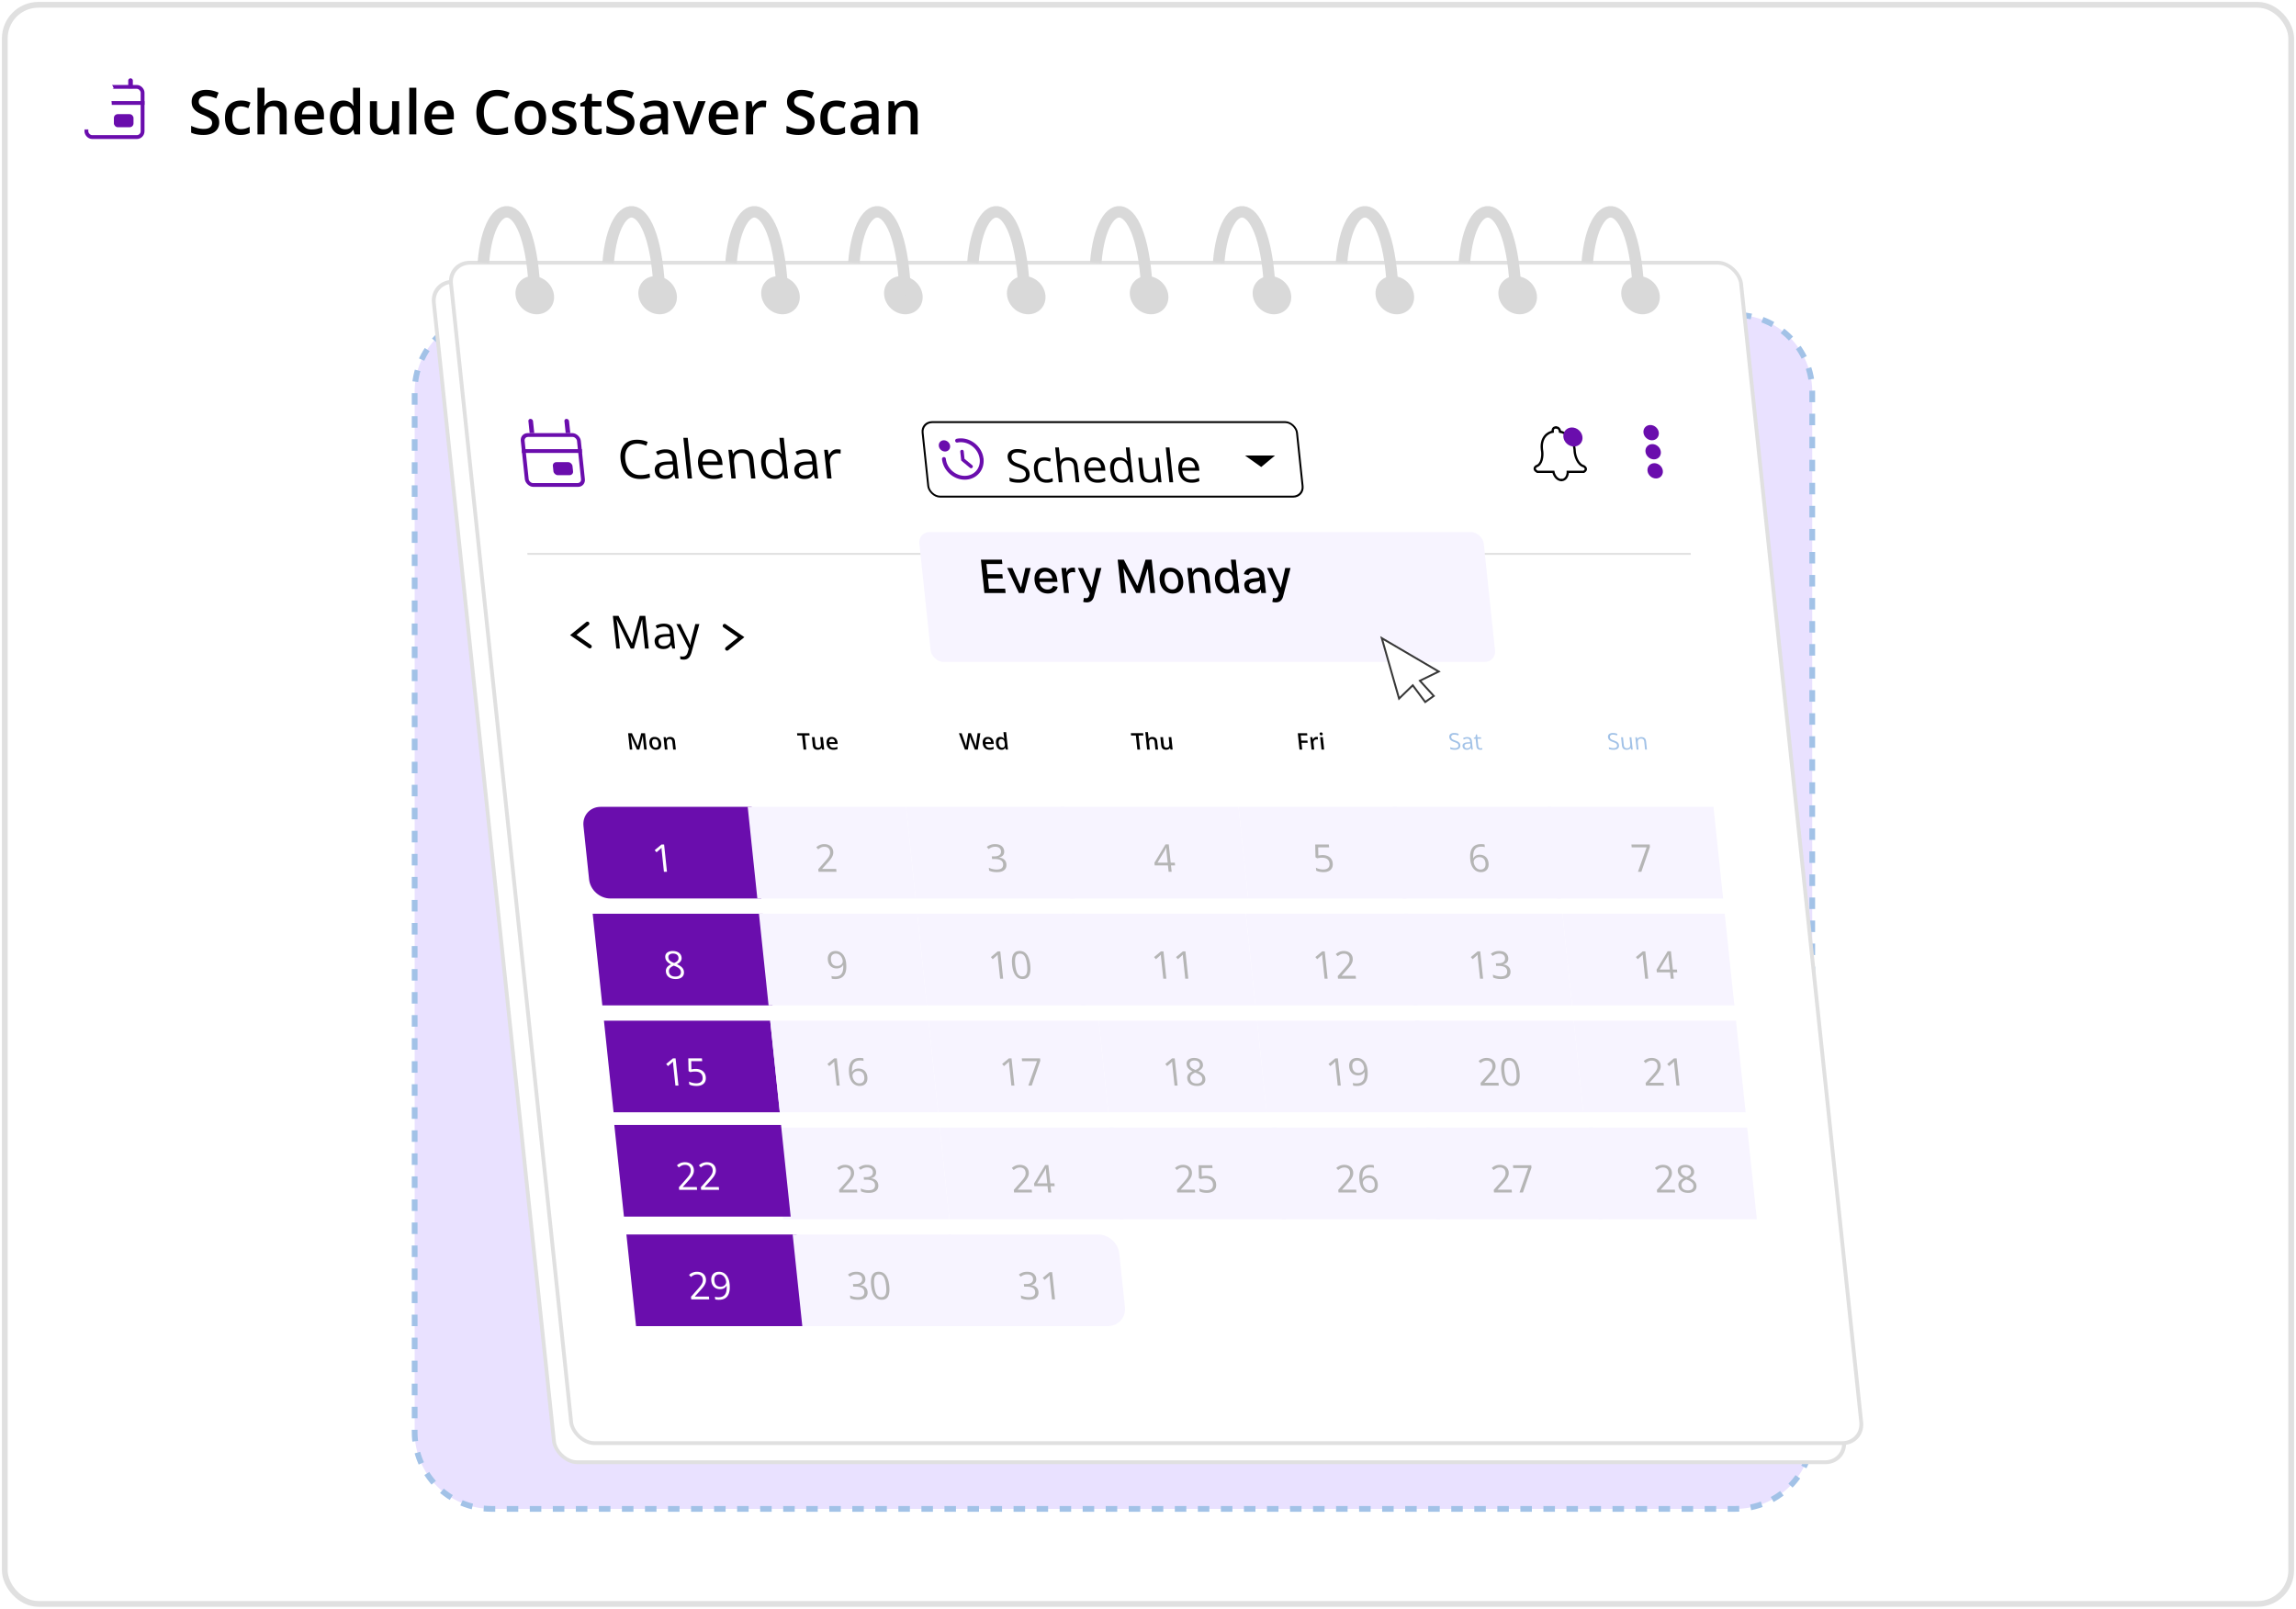 <svg width="598" height="419" fill="none" xmlns="http://www.w3.org/2000/svg"><g clip-path="url(#a)"><rect x="2" y="2" width="594" height="415" rx="8" fill="#fff"/><path d="M472 302.757V102c0-11.046-8.954-20-20-20H128c-11.046 0-20 8.954-20 20v271c0 11.046 8.954 20 20 20h324c11.046 0 20-8.954 20-20v-70.243Z" fill="#E9E1FF" stroke="#A2C2E7" stroke-width="1.5" stroke-dasharray="3 3"/><path d="M57.094 31.89c0 .678-.167 1.261-.5 1.75-.328.49-.802.865-1.422 1.126-.615.26-1.35.39-2.203.39-.417 0-.815-.023-1.196-.07a8.23 8.23 0 0 1-1.078-.203 5.86 5.86 0 0 1-.914-.336V32.78c.464.203.982.388 1.555.555a6.42 6.42 0 0 0 1.75.242c.484 0 .885-.062 1.203-.187.323-.13.563-.313.719-.547a1.5 1.5 0 0 0 .234-.836 1.36 1.36 0 0 0-.273-.86c-.183-.234-.459-.447-.828-.64a13.865 13.865 0 0 0-1.375-.633 9.32 9.32 0 0 1-1.078-.516 4.39 4.39 0 0 1-.907-.68 2.937 2.937 0 0 1-.633-.921c-.15-.36-.226-.781-.226-1.266 0-.646.154-1.198.46-1.656.313-.458.75-.81 1.313-1.055.568-.244 1.23-.367 1.985-.367.599 0 1.161.063 1.687.188a8.637 8.637 0 0 1 1.563.53l-.594 1.509a10.565 10.565 0 0 0-1.367-.461 5.282 5.282 0 0 0-1.344-.172c-.396 0-.732.06-1.008.18a1.41 1.41 0 0 0-.633.507 1.36 1.36 0 0 0-.21.766c0 .333.08.615.242.844.166.224.422.43.765.617.35.187.797.396 1.344.625.63.26 1.164.534 1.602.82.442.287.78.63 1.015 1.031.235.396.352.894.352 1.493Zm5.5 3.266c-.818 0-1.526-.159-2.125-.476-.6-.318-1.06-.805-1.383-1.461-.323-.657-.484-1.49-.484-2.5 0-1.052.177-1.912.53-2.578.355-.667.845-1.16 1.47-1.477.63-.318 1.351-.477 2.164-.477.515 0 .981.053 1.398.157a4.92 4.92 0 0 1 1.07.367l-.546 1.469a7.954 7.954 0 0 0-.977-.328 3.737 3.737 0 0 0-.961-.133c-.505 0-.927.112-1.266.336-.333.224-.583.557-.75 1-.161.442-.242.992-.242 1.648 0 .636.084 1.172.25 1.61.167.432.414.76.742.984.328.219.732.328 1.211.328.474 0 .899-.057 1.274-.172a5.612 5.612 0 0 0 1.062-.445v1.594c-.328.187-.68.325-1.054.414-.375.093-.836.14-1.383.14Zm6.304-12.312v3.054c0 .318-.01.628-.03.93a10.35 10.35 0 0 1-.055.703h.101a2.48 2.48 0 0 1 .672-.742 2.86 2.86 0 0 1 .89-.445 3.714 3.714 0 0 1 1.063-.149c.662 0 1.224.112 1.688.336.463.219.817.56 1.062 1.024.25.463.375 1.065.375 1.804V35h-1.836v-5.297c0-.672-.138-1.174-.414-1.508-.276-.338-.703-.508-1.281-.508-.557 0-1 .118-1.328.352-.323.23-.555.57-.696 1.023-.14.448-.21.995-.21 1.641V35h-1.837V22.844h1.836Zm11.782 3.343c.77 0 1.432.16 1.984.477.552.318.977.768 1.273 1.352.297.583.446 1.28.446 2.093v.985h-5.774c.021.838.245 1.484.672 1.937.432.453 1.037.68 1.813.68.552 0 1.047-.052 1.484-.156.443-.11.899-.269 1.367-.477v1.492a5.976 5.976 0 0 1-1.32.446c-.448.093-.984.14-1.61.14-.848 0-1.596-.164-2.242-.492a3.601 3.601 0 0 1-1.507-1.484c-.36-.657-.54-1.472-.54-2.446 0-.968.165-1.791.493-2.468.328-.677.789-1.193 1.383-1.547.593-.354 1.286-.532 2.078-.532Zm0 1.383c-.578 0-1.047.188-1.407.563-.354.375-.562.924-.625 1.648h3.938a3.029 3.029 0 0 0-.219-1.148 1.666 1.666 0 0 0-.625-.781c-.276-.188-.63-.282-1.062-.282Zm8.68 7.586c-1.032 0-1.86-.375-2.485-1.125-.62-.755-.93-1.867-.93-3.336 0-1.484.315-2.607.946-3.367.635-.76 1.471-1.14 2.507-1.14.438 0 .82.06 1.149.18.328.114.61.27.844.468.24.198.442.42.609.664h.086a18.932 18.932 0 0 1-.094-.695 8.446 8.446 0 0 1-.047-.852v-3.11h1.844V35h-1.437l-.329-1.18h-.078a2.762 2.762 0 0 1-1.438 1.156c-.322.12-.705.18-1.148.18Zm.515-1.492c.787 0 1.341-.227 1.664-.68.323-.453.49-1.132.5-2.039v-.242c0-.969-.156-1.71-.469-2.226-.312-.521-.882-.782-1.71-.782-.662 0-1.167.268-1.516.805-.344.531-.516 1.273-.516 2.227 0 .953.172 1.682.516 2.187.349.5.86.75 1.531.75Zm14.086-7.312V35h-1.445l-.25-1.164h-.102a2.489 2.489 0 0 1-.695.742 3.074 3.074 0 0 1-.938.43 3.9 3.9 0 0 1-1.086.148c-.65 0-1.208-.11-1.672-.328a2.322 2.322 0 0 1-1.054-1.031c-.245-.464-.367-1.063-.367-1.797v-5.648h1.843v5.304c0 .672.136 1.175.407 1.508.276.333.703.5 1.28.5.558 0 1.001-.114 1.329-.344.328-.229.56-.567.695-1.015.141-.448.211-.998.211-1.649v-4.304h1.844ZM108.438 35h-1.844V22.844h1.844V35Zm6.07-8.813c.771 0 1.432.16 1.984.477.552.318.977.768 1.274 1.352.296.583.445 1.28.445 2.093v.985h-5.773c.02.838.244 1.484.671 1.937.433.453 1.037.68 1.813.68.552 0 1.047-.052 1.484-.156.443-.11.899-.269 1.367-.477v1.492a5.967 5.967 0 0 1-1.32.446 7.96 7.96 0 0 1-1.609.14c-.849 0-1.597-.164-2.242-.492a3.596 3.596 0 0 1-1.508-1.484c-.36-.657-.539-1.472-.539-2.446 0-.968.164-1.791.492-2.468.328-.677.789-1.193 1.383-1.547.593-.354 1.286-.532 2.078-.532Zm0 1.383c-.578 0-1.047.188-1.406.563-.355.375-.563.924-.625 1.648h3.937a3.017 3.017 0 0 0-.219-1.148 1.659 1.659 0 0 0-.625-.781c-.276-.188-.63-.282-1.062-.282Zm14.984-2.562c-.547 0-1.036.099-1.469.297a2.942 2.942 0 0 0-1.085.86c-.297.369-.524.82-.68 1.35a6.261 6.261 0 0 0-.235 1.782c0 .885.125 1.648.375 2.289.25.635.631 1.125 1.141 1.469.51.338 1.156.508 1.938.508a7.05 7.05 0 0 0 1.414-.141 12.54 12.54 0 0 0 1.421-.383v1.594a7.263 7.263 0 0 1-1.406.398 9.555 9.555 0 0 1-1.64.125c-1.167 0-2.136-.242-2.907-.726-.765-.485-1.338-1.167-1.718-2.047-.375-.88-.563-1.912-.563-3.094 0-.865.12-1.656.36-2.375a5.32 5.32 0 0 1 1.046-1.86 4.54 4.54 0 0 1 1.696-1.21c.677-.287 1.45-.43 2.32-.43.573 0 1.135.065 1.688.195a6.867 6.867 0 0 1 1.546.54l-.656 1.546a9.64 9.64 0 0 0-1.242-.484 4.467 4.467 0 0 0-1.344-.203Zm12.742 5.648c0 .719-.093 1.357-.281 1.914a3.83 3.83 0 0 1-.82 1.414c-.36.38-.792.672-1.297.875-.505.198-1.076.297-1.711.297a4.36 4.36 0 0 1-1.633-.297 3.728 3.728 0 0 1-1.289-.875 4.018 4.018 0 0 1-.836-1.414c-.198-.557-.297-1.195-.297-1.914 0-.953.164-1.76.492-2.422a3.513 3.513 0 0 1 1.422-1.523c.615-.349 1.347-.523 2.196-.523.797 0 1.5.174 2.109.523.609.349 1.086.857 1.43 1.523.343.667.515 1.474.515 2.422Zm-6.273 0c0 .63.075 1.17.227 1.617.156.448.395.792.718 1.032.323.234.74.351 1.25.351.511 0 .927-.117 1.25-.351.323-.24.56-.584.711-1.032.151-.448.227-.987.227-1.617s-.076-1.164-.227-1.601c-.151-.443-.388-.779-.711-1.008-.323-.235-.742-.352-1.258-.352-.76 0-1.315.256-1.664.766s-.523 1.242-.523 2.195Zm14.195 1.875c0 .568-.138 1.047-.414 1.438-.276.39-.68.687-1.211.89-.526.198-1.172.297-1.937.297a7.989 7.989 0 0 1-1.563-.133 5.344 5.344 0 0 1-1.226-.39v-1.586c.411.193.872.36 1.383.5.515.14 1.002.21 1.46.21.605 0 1.04-.093 1.305-.28a.901.901 0 0 0 .399-.766.814.814 0 0 0-.164-.5c-.105-.151-.303-.305-.594-.461a11.418 11.418 0 0 0-1.266-.578 10.546 10.546 0 0 1-1.383-.656c-.375-.22-.659-.482-.851-.79-.193-.312-.289-.71-.289-1.195 0-.765.302-1.346.906-1.742.609-.401 1.414-.602 2.414-.602a6.59 6.59 0 0 1 1.5.165c.474.104.937.257 1.391.46l-.578 1.383a8.658 8.658 0 0 0-1.18-.422 4.231 4.231 0 0 0-1.196-.171c-.473 0-.835.072-1.085.218-.245.146-.368.354-.368.625 0 .203.06.375.18.516.12.14.326.281.617.422.297.14.709.315 1.235.523a9.27 9.27 0 0 1 1.336.625c.38.214.671.477.875.79.203.312.304.715.304 1.21Zm5.203 1.14c.24 0 .477-.02.711-.062.235-.047.448-.101.641-.164v1.39a3.832 3.832 0 0 1-.789.227 5.296 5.296 0 0 1-1.008.094c-.49 0-.93-.08-1.32-.242a1.93 1.93 0 0 1-.93-.852c-.229-.4-.344-.955-.344-1.664V27.75h-1.179v-.82l1.265-.649.602-1.851h1.156v1.922h2.477v1.398h-2.477v4.625c0 .438.109.763.328.977.219.213.508.32.867.32Zm9.891-1.78c0 .677-.167 1.26-.5 1.75-.328.49-.802.864-1.422 1.125-.614.26-1.349.39-2.203.39-.417 0-.815-.023-1.195-.07a8.184 8.184 0 0 1-1.078-.203 5.829 5.829 0 0 1-.914-.336V32.78c.463.203.981.388 1.554.555a6.419 6.419 0 0 0 1.75.242c.485 0 .886-.062 1.203-.187.323-.13.563-.313.719-.547a1.5 1.5 0 0 0 .234-.836 1.36 1.36 0 0 0-.273-.86c-.182-.234-.458-.447-.828-.64a13.918 13.918 0 0 0-1.375-.633 9.343 9.343 0 0 1-1.078-.516 4.356 4.356 0 0 1-.906-.68 2.926 2.926 0 0 1-.633-.921c-.151-.36-.227-.781-.227-1.266 0-.646.154-1.198.461-1.656.313-.458.75-.81 1.313-1.055.567-.244 1.229-.367 1.984-.367a7.28 7.28 0 0 1 1.687.188 8.61 8.61 0 0 1 1.563.53l-.594 1.509a10.564 10.564 0 0 0-1.367-.461 5.276 5.276 0 0 0-1.344-.172c-.396 0-.732.06-1.008.18s-.487.289-.632.507a1.358 1.358 0 0 0-.211.766c0 .333.08.615.242.844.167.224.422.43.766.617.348.187.796.396 1.343.625.63.26 1.164.534 1.602.82.443.287.781.63 1.015 1.031.235.396.352.894.352 1.493Zm5.406-5.703c1.094 0 1.92.242 2.477.726.562.484.844 1.24.844 2.266V35h-1.305l-.352-1.227h-.062c-.245.313-.498.57-.758.774a2.64 2.64 0 0 1-.906.453c-.339.104-.753.156-1.242.156-.516 0-.977-.093-1.383-.281a2.192 2.192 0 0 1-.961-.875c-.235-.39-.352-.885-.352-1.484 0-.891.331-1.56.992-2.008.667-.448 1.672-.695 3.016-.742l1.5-.055v-.453c0-.6-.141-1.026-.422-1.281-.276-.256-.666-.383-1.172-.383a4.26 4.26 0 0 0-1.258.187 8.87 8.87 0 0 0-1.187.461l-.594-1.297a6.663 6.663 0 0 1 1.438-.547 6.684 6.684 0 0 1 1.687-.21Zm1.5 4.68-1.117.038c-.917.032-1.56.188-1.93.469-.369.281-.554.667-.554 1.156 0 .427.127.74.383.938.255.192.591.289 1.007.289.636 0 1.162-.18 1.578-.54.422-.364.633-.898.633-1.6v-.75ZM178.523 35l-3.289-8.648h1.946l1.781 5.078c.115.323.219.672.312 1.047.094.375.159.69.196.945h.062c.037-.266.107-.583.211-.953a18.3 18.3 0 0 1 .32-1.04l1.782-5.077h1.937L180.492 35h-1.969Zm10.016-8.813c.771 0 1.432.16 1.984.477a3.19 3.19 0 0 1 1.274 1.352c.297.583.445 1.28.445 2.093v.985h-5.773c.021.838.245 1.484.672 1.937.432.453 1.036.68 1.812.68.552 0 1.047-.052 1.485-.156.442-.11.898-.269 1.367-.477v1.492a5.992 5.992 0 0 1-1.321.446 7.96 7.96 0 0 1-1.609.14c-.849 0-1.596-.164-2.242-.492a3.602 3.602 0 0 1-1.508-1.484c-.359-.657-.539-1.472-.539-2.446 0-.968.164-1.791.492-2.468.328-.677.789-1.193 1.383-1.547.594-.354 1.286-.532 2.078-.532Zm0 1.383c-.578 0-1.047.188-1.406.563-.354.375-.563.924-.625 1.648h3.937a3.037 3.037 0 0 0-.218-1.148 1.67 1.67 0 0 0-.625-.781c-.276-.188-.631-.282-1.063-.282Zm10.156-1.383a5.307 5.307 0 0 1 .922.086l-.172 1.72a2.295 2.295 0 0 0-.406-.071 4.257 4.257 0 0 0-.422-.024c-.328 0-.64.055-.937.165a2.17 2.17 0 0 0-.789.484c-.23.213-.409.482-.539.805a2.978 2.978 0 0 0-.196 1.125V35h-1.844v-8.648h1.438l.25 1.523h.086c.172-.307.385-.588.641-.844a2.99 2.99 0 0 1 .875-.61 2.539 2.539 0 0 1 1.093-.233Zm13.461 5.704c0 .677-.166 1.26-.5 1.75-.328.49-.802.864-1.422 1.125-.614.26-1.349.39-2.203.39-.416 0-.815-.023-1.195-.07a8.215 8.215 0 0 1-1.078-.203 5.829 5.829 0 0 1-.914-.336V32.78c.463.203.982.388 1.554.555a6.424 6.424 0 0 0 1.75.242c.485 0 .886-.062 1.204-.187.322-.13.562-.313.718-.547a1.49 1.49 0 0 0 .235-.836c0-.339-.091-.625-.274-.86-.182-.234-.458-.447-.828-.64a13.811 13.811 0 0 0-1.375-.633 9.343 9.343 0 0 1-1.078-.516 4.356 4.356 0 0 1-.906-.68 2.926 2.926 0 0 1-.633-.921c-.151-.36-.227-.781-.227-1.266 0-.646.154-1.198.461-1.656.313-.458.75-.81 1.313-1.055.568-.244 1.229-.367 1.984-.367.599 0 1.162.063 1.688.188a8.627 8.627 0 0 1 1.562.53l-.594 1.509a10.513 10.513 0 0 0-1.367-.461 5.274 5.274 0 0 0-1.343-.172c-.396 0-.732.06-1.008.18s-.487.289-.633.507a1.358 1.358 0 0 0-.211.766c0 .333.081.615.242.844.167.224.422.43.766.617.349.187.797.396 1.344.625.63.26 1.164.534 1.601.82a3.1 3.1 0 0 1 1.016 1.031c.234.396.351.894.351 1.493Zm5.5 3.265c-.817 0-1.526-.159-2.125-.476-.599-.318-1.06-.805-1.383-1.461-.322-.657-.484-1.49-.484-2.5 0-1.052.177-1.912.531-2.578.354-.667.844-1.16 1.469-1.477.63-.318 1.352-.477 2.164-.477.516 0 .982.053 1.399.157.421.099.778.221 1.07.367l-.547 1.469a7.943 7.943 0 0 0-.977-.328 3.732 3.732 0 0 0-.961-.133c-.505 0-.927.112-1.265.336-.333.224-.583.557-.75 1-.162.442-.242.992-.242 1.648 0 .636.083 1.172.25 1.61.166.432.414.76.742.984.328.219.732.328 1.211.328a4.35 4.35 0 0 0 1.273-.172 5.67 5.67 0 0 0 1.063-.445v1.594a3.97 3.97 0 0 1-1.055.414c-.375.093-.836.14-1.383.14Zm7.86-8.968c1.093 0 1.919.242 2.476.726.563.484.844 1.24.844 2.266V35h-1.305l-.351-1.227h-.063a4.45 4.45 0 0 1-.758.774 2.64 2.64 0 0 1-.906.453c-.338.104-.752.156-1.242.156-.516 0-.977-.093-1.383-.281a2.203 2.203 0 0 1-.961-.875c-.234-.39-.351-.885-.351-1.484 0-.891.33-1.56.992-2.008.666-.448 1.672-.695 3.015-.742l1.5-.055v-.453c0-.6-.14-1.026-.421-1.281-.276-.256-.667-.383-1.172-.383a4.25 4.25 0 0 0-1.258.187 8.936 8.936 0 0 0-1.188.461l-.593-1.297a6.654 6.654 0 0 1 1.437-.547 6.692 6.692 0 0 1 1.688-.21Zm1.5 4.68-1.118.038c-.916.032-1.559.188-1.929.469-.37.281-.555.667-.555 1.156 0 .427.128.74.383.938.255.192.591.289 1.008.289.635 0 1.161-.18 1.578-.54.422-.364.633-.898.633-1.6v-.75Zm8.898-4.68c.974 0 1.732.252 2.274.757.546.5.82 1.305.82 2.414V35h-1.836v-5.297c0-.672-.138-1.174-.414-1.508-.276-.338-.703-.508-1.281-.508-.839 0-1.422.258-1.75.774-.323.516-.485 1.263-.485 2.242V35h-1.836v-8.648h1.43l.258 1.171h.101c.188-.302.42-.549.696-.742.281-.198.593-.346.937-.445a3.964 3.964 0 0 1 1.086-.148Z" fill="#000"/><g filter="url(#b)"><rect x="16" y="15" width="26" height="26" rx="7" fill="#fff"/><rect x="22.5" y="21.629" width="14.636" height="13.073" rx="1.5" stroke="#6A0DAD"/><path d="M25.725 18a.6.6 0 1 0-1.2 0h1.2Zm0 3.127V18h-1.2v3.127h1.2ZM34.6 20a.6.6 0 1 0-1.2 0h1.2Zm0 2v-2h-1.2v2h1.2Z" fill="#6A0DAD"/><path d="M22 25.82h15.636" stroke="#6A0DAD"/><rect x="29.664" y="28.73" width="5.109" height="3.406" rx="1" fill="#6A0DAD"/></g><mask id="c" maskUnits="userSpaceOnUse" x="16" y="16" width="14" height="18" fill="#000"><path fill="#fff" d="M16 16h14v18H16z"/><path d="M22.654 18.548h1.512l-.056 2.394h-1.4l-.056-2.394Zm.056 10.654h1.4l.056 2.366h-1.512l.056-2.366Zm2.534-6.16a4.086 4.086 0 0 0-.476-.728 1.882 1.882 0 0 0-.588-.504 1.425 1.425 0 0 0-.756-.196c-.29 0-.527.047-.714.14a.925.925 0 0 0-.42.35 1.1 1.1 0 0 0-.126.546.94.94 0 0 0 .308.728c.215.187.495.35.84.49.345.13.714.27 1.106.42.308.112.607.252.896.42.299.168.57.369.812.602.243.233.434.513.574.84.14.317.21.695.21 1.134 0 .588-.145 1.097-.434 1.526-.28.43-.681.76-1.204.994-.523.224-1.148.336-1.876.336-.579 0-1.12-.112-1.624-.336a4.591 4.591 0 0 1-1.33-.924 4.117 4.117 0 0 1-.882-1.288l1.47-.994c.215.41.439.756.672 1.036.233.28.495.495.784.644.29.14.616.21.98.21.299 0 .546-.042.742-.126a.932.932 0 0 0 .448-.392 1.26 1.26 0 0 0 .154-.644c0-.308-.098-.56-.294-.756a2.553 2.553 0 0 0-.77-.532c-.317-.15-.667-.294-1.05-.434a6.872 6.872 0 0 1-.812-.35 4.15 4.15 0 0 1-.854-.574 2.9 2.9 0 0 1-.672-.854c-.168-.336-.252-.737-.252-1.204 0-.467.14-.891.42-1.274.28-.392.667-.705 1.162-.938.495-.233 1.055-.35 1.68-.35.635 0 1.171.103 1.61.308.439.196.803.453 1.092.77.299.317.532.649.7.994l-1.526.91Z"/></mask><path d="M22.654 18.548h1.512l-.056 2.394h-1.4l-.056-2.394Zm.056 10.654h1.4l.056 2.366h-1.512l.056-2.366Zm2.534-6.16a4.086 4.086 0 0 0-.476-.728 1.882 1.882 0 0 0-.588-.504 1.425 1.425 0 0 0-.756-.196c-.29 0-.527.047-.714.14a.925.925 0 0 0-.42.35 1.1 1.1 0 0 0-.126.546.94.94 0 0 0 .308.728c.215.187.495.35.84.49.345.13.714.27 1.106.42.308.112.607.252.896.42.299.168.57.369.812.602.243.233.434.513.574.84.14.317.21.695.21 1.134 0 .588-.145 1.097-.434 1.526-.28.43-.681.76-1.204.994-.523.224-1.148.336-1.876.336-.579 0-1.12-.112-1.624-.336a4.591 4.591 0 0 1-1.33-.924 4.117 4.117 0 0 1-.882-1.288l1.47-.994c.215.41.439.756.672 1.036.233.28.495.495.784.644.29.14.616.21.98.21.299 0 .546-.042.742-.126a.932.932 0 0 0 .448-.392 1.26 1.26 0 0 0 .154-.644c0-.308-.098-.56-.294-.756a2.553 2.553 0 0 0-.77-.532c-.317-.15-.667-.294-1.05-.434a6.872 6.872 0 0 1-.812-.35 4.15 4.15 0 0 1-.854-.574 2.9 2.9 0 0 1-.672-.854c-.168-.336-.252-.737-.252-1.204 0-.467.14-.891.42-1.274.28-.392.667-.705 1.162-.938.495-.233 1.055-.35 1.68-.35.635 0 1.171.103 1.61.308.439.196.803.453 1.092.77.299.317.532.649.7.994l-1.526.91Z" fill="#6A0DAD"/><path d="M22.654 18.548v-2.2h-2.252l.053 2.251 2.199-.051Zm1.512 0 2.2.051.052-2.251h-2.252v2.2Zm-.056 2.394v2.2h2.15l.05-2.149-2.2-.051Zm-1.4 0-2.2.051.05 2.149h2.15v-2.2Zm0 8.26v-2.2h-2.149l-.05 2.148 2.199.052Zm1.4 0 2.2-.052-.051-2.148H24.11v2.2Zm.056 2.366v2.2h2.253l-.054-2.252-2.199.052Zm-1.512 0-2.2-.052-.053 2.252h2.253v-2.2Zm2.59-8.526-1.954 1.01 1.074 2.076 2.007-1.197-1.127-1.889Zm-.476-.728-1.733 1.356.018.023.019.022 1.696-1.401Zm-.588-.504-1.144 1.88.047.028.05.026 1.047-1.934Zm-1.47-.056.903 2.006.04-.018.04-.02-.983-1.968Zm-.42.35-1.866-1.166-.026.043-.026.044 1.918 1.079Zm.182 1.274-1.48 1.628.018.016.018.016 1.444-1.66Zm.84.49-.827 2.039.024.01.024.009.779-2.058Zm1.106.42-.783 2.056.015.006.016.005.752-2.067Zm.896.42-1.105 1.902.013.008.013.008 1.079-1.918Zm.812.602-1.525 1.586 1.525-1.586Zm.574.84-2.022.867.005.01.004.011 2.013-.888Zm-.224 2.66-1.824-1.23-.01.014-.009.014 1.843 1.202Zm-1.204.994.867 2.022.015-.006.015-.007-.897-2.009Zm-3.5 0-.924 1.996.015.008.015.006.894-2.01Zm-1.33-.924 1.556-1.556-1.556 1.556Zm-.882-1.288-1.232-1.822-1.51 1.02.722 1.673 2.02-.871Zm1.47-.994 1.95-1.02-1.142-2.182-2.04 1.38 1.232 1.822Zm.672 1.036-1.69 1.408 1.69-1.408Zm.784.644-1.009 1.955.025.013.026.012.958-1.98Zm1.722.084.867 2.022.022-.01.021-.01-.91-2.002Zm.448-.392-1.904-1.102-.01.017-.01.017 1.924 1.068Zm-.14-1.4-1.591 1.519.017.019.018.018 1.556-1.556Zm-1.82-.966.756-2.066-.018-.007-.018-.006-.72 2.079Zm-.812-.35.984-1.968-.984 1.968Zm-.854-.574 1.436-1.666-1.436 1.666Zm-.672-.854-1.968.984.011.021.011.022 1.946-1.027Zm.168-2.478 1.776 1.3.007-.011.007-.01-1.79-1.279Zm1.162-.938-.939-1.99.939 1.99Zm3.29-.042-.933 1.992.018.009.018.008.897-2.009Zm1.092.77-1.626 1.482.012.013.012.013 1.602-1.508Zm.7.994 1.127 1.89 1.735-1.035-.884-1.817-1.978.962Zm-4.116-1.384h1.512v-4.4h-1.512v4.4Zm-.687-2.251-.056 2.394 4.398.102.056-2.394-4.398-.102Zm2.143.245h-1.4v4.4h1.4v-4.4Zm.8 2.149-.057-2.394-4.398.102.056 2.394 4.398-.102Zm-2.2 10.511h1.4v-4.4h-1.4v4.4Zm-.8-2.148.057 2.366 4.398-.104-.056-2.366-4.398.104Zm2.256.114h-1.512v4.4h1.512v-4.4Zm.687 2.252.056-2.366-4.398-.104-.056 2.366 4.398.104Zm2.345-9.589a6.28 6.28 0 0 0-.734-1.118l-3.392 2.802c.069.084.143.193.218.338l3.908-2.022Zm-.698-1.073a4.08 4.08 0 0 0-1.272-1.082l-2.096 3.868a.396.396 0 0 1-.097-.074l3.465-2.712Zm-1.176-1.027a3.622 3.622 0 0 0-1.9-.517v4.4a.604.604 0 0 1-.146-.021.909.909 0 0 1-.242-.104l2.288-3.758Zm-1.9-.517c-.506 0-1.111.079-1.698.372l1.968 3.936a.969.969 0 0 1-.242.086c-.044.009-.057.006-.028.006v-4.4Zm-1.617.334a3.122 3.122 0 0 0-1.383 1.19l3.732 2.332a1.284 1.284 0 0 1-.543.49l-1.806-4.012Zm-1.434 1.277a3.292 3.292 0 0 0-.409 1.625h4.4c0 .069-.014.28-.157.533l-3.835-2.158Zm-.409 1.625c0 .865.326 1.718 1.028 2.356l2.96-3.256c.12.11.236.261.315.449.078.184.097.345.097.451h-4.4Zm1.064 2.388c.445.387.953.664 1.457.869l1.654-4.078c-.186-.075-.239-.125-.223-.111l-2.888 3.32Zm1.505.888 1.102.418 1.566-4.112a546.6 546.6 0 0 0-1.11-.422l-1.558 4.116Zm1.133.43c.183.066.364.15.543.254l2.21-3.805a7.769 7.769 0 0 0-1.25-.584l-1.503 4.134Zm.57.27c.139.078.259.168.365.27l3.05-3.172a6.2 6.2 0 0 0-1.258-.933l-2.158 3.834Zm.365.27c.019.018.046.05.077.12l4.044-1.733a4.734 4.734 0 0 0-1.071-1.559l-3.05 3.172Zm.086.142c-.011-.026.023.035.023.246h4.4c0-.666-.106-1.361-.397-2.022l-4.026 1.776Zm.023.246c0 .211-.046.278-.058.297L28.3 30.04c.567-.841.81-1.791.81-2.756h-4.4Zm-.077.324c-.022.035-.075.105-.258.187l1.794 4.018c.862-.385 1.612-.977 2.15-1.801l-3.686-2.404Zm-.228.174c-.183.079-.499.158-1.009.158v4.4c.946 0 1.881-.145 2.743-.514l-1.734-4.044Zm-1.009.158c-.286 0-.522-.053-.73-.146l-1.788 4.02a6.16 6.16 0 0 0 2.518.526v-4.4Zm-.7-.132a2.395 2.395 0 0 1-.698-.484l-3.112 3.112a6.792 6.792 0 0 0 1.962 1.364l1.848-3.992Zm-.698-.484a1.92 1.92 0 0 1-.418-.603l-4.04 1.742c.32.743.776 1.402 1.346 1.973l3.112-3.112Zm-1.206 2.09 1.47-.994-2.464-3.645-1.47.995 2.464 3.645Zm-1.712-1.797c.269.514.576.998.932 1.425l3.38-2.816a3.694 3.694 0 0 1-.412-.647l-3.9 2.038Zm.932 1.425c.399.48.885.892 1.465 1.191l2.018-3.91a.6.6 0 0 1-.103-.097l-3.38 2.816Zm1.516 1.216a4.41 4.41 0 0 0 1.938.43v-4.4a.27.27 0 0 1-.057-.004l.01.004a.219.219 0 0 1 .025.01l-1.916 3.96Zm1.938.43c.485 0 1.052-.066 1.609-.304L23.34 26.34a.764.764 0 0 1 .166-.052c.019-.004.007 0-.041 0v4.4Zm1.652-.323a3.128 3.128 0 0 0 1.461-1.327l-3.846-2.136c.173-.313.418-.476.565-.543l1.82 4.006Zm1.442-1.293c.337-.581.45-1.195.45-1.746h-4.4c0-.047.01-.232.142-.458l3.808 2.204Zm.45-1.746c0-.82-.282-1.655-.938-2.312l-3.112 3.112a1.233 1.233 0 0 1-.274-.423 1.06 1.06 0 0 1-.076-.377h4.4Zm-.903-2.275a4.741 4.741 0 0 0-1.424-1.004l-1.874 3.982c.128.06.145.091.116.06l3.182-3.038Zm-1.424-1.004c-.385-.18-.797-.35-1.231-.51L21.94 27.67c.331.121.62.241.87.359l1.873-3.982Zm-1.267-.522a4.638 4.638 0 0 1-.548-.239L20.9 27.222c.36.18.721.338 1.076.461l1.44-4.158Zm-.548-.239a1.953 1.953 0 0 1-.401-.272l-2.873 3.332c.398.344.834.64 1.306.876l1.968-3.936Zm-.401-.272a.709.709 0 0 1-.163-.215l-3.892 2.054a5.1 5.1 0 0 0 1.181 1.493l2.873-3.332Zm-.141-.172c.017.035-.02-.014-.02-.22h-4.4c0 .727.131 1.481.484 2.188l3.936-1.968Zm-.02-.22c0-.006 0-.006 0 0a.13.13 0 0 1-.012.036l.008-.01-3.552-2.6a4.307 4.307 0 0 0-.844 2.574h4.4Zm.01.005c.034-.047.11-.132.31-.227l-1.877-3.98c-.787.372-1.487.912-2.013 1.65l3.58 2.557Zm.31-.227c.162-.077.395-.14.742-.14v-4.4c-.903 0-1.791.17-2.619.56l1.878 3.98Zm.742-.14c.408 0 .606.067.677.1l1.866-3.985c-.807-.377-1.682-.515-2.543-.515v4.4Zm.713.117c.195.087.3.175.363.243l3.252-2.964a5.442 5.442 0 0 0-1.82-1.297l-1.796 4.018Zm.387.269c.167.177.265.328.324.448l3.956-1.924a6.22 6.22 0 0 0-1.076-1.54l-3.204 3.016Zm1.175-2.404-1.526.91 2.254 3.78 1.526-.91-2.254-3.78Z" fill="#fff" mask="url(#c)"/><path d="m265.093 168.376-2.947-6.523h-.048a42.757 42.757 0 0 1 .223 1.411c.041.288.075.564.103.828l.45 4.284h-1.17l-.821-7.81h1.81l2.83 6.234h.033l1.595-6.234h1.805l.82 7.81h-1.23l-.457-4.348a31.03 31.03 0 0 1-.121-1.566 55.27 55.27 0 0 0-.031-.598h-.043l-1.663 6.512h-1.138Zm8.32-6.026c.752 0 1.337.166 1.755.497.421.331.669.848.743 1.549l.418 3.98h-.897l-.33-.839h-.043a2.63 2.63 0 0 1-.465.529 1.611 1.611 0 0 1-.591.31 2.838 2.838 0 0 1-.842.107c-.355 0-.679-.065-.971-.193a1.758 1.758 0 0 1-.724-.598c-.189-.267-.305-.605-.348-1.015-.064-.609.115-1.067.538-1.373.426-.306 1.099-.475 2.02-.507l1.027-.038-.033-.309c-.043-.41-.17-.702-.382-.876-.208-.175-.486-.262-.833-.262-.297 0-.581.042-.851.128-.271.085-.532.19-.784.315l-.501-.887c.274-.153.59-.277.949-.374a4.451 4.451 0 0 1 1.145-.144Zm1.368 3.2-.766.027c-.628.021-1.059.128-1.293.32-.234.192-.333.456-.298.791.031.292.141.505.331.641.189.131.427.197.713.197.437 0 .786-.123 1.047-.368.263-.25.37-.615.319-1.095l-.053-.513Zm1.797-3.088h1.375l1.574 3.376c.07.154.134.305.192.454.062.146.117.291.164.433.051.143.095.285.131.427h.032c.017-.185.045-.391.085-.619.044-.232.095-.463.153-.695l.816-3.376h1.359l-1.844 6.726a3.241 3.241 0 0 1-.44.982 1.776 1.776 0 0 1-.686.62 2.08 2.08 0 0 1-.972.214 4.258 4.258 0 0 1-.815-.091l-.105-1.004a2.978 2.978 0 0 0 .646.069c.226 0 .416-.044.571-.133.156-.089.282-.216.38-.38.097-.16.173-.343.226-.55l.152-.555-2.994-5.898Zm15.171 5.914h-5.317l-.099-.946 1.82-2.051c.352-.399.64-.743.864-1.031.223-.292.382-.568.477-.828.098-.26.13-.543.098-.849-.039-.378-.179-.663-.417-.855-.239-.196-.538-.294-.896-.294-.34 0-.648.068-.924.203a3.82 3.82 0 0 0-.832.567l-.78-.828c.199-.186.414-.355.645-.508a3.05 3.05 0 0 1 .8-.363 3.492 3.492 0 0 1 1.038-.139c.498 0 .937.089 1.317.267.38.175.683.418.91.732.229.313.366.678.41 1.095.044.42.001.808-.13 1.164a3.875 3.875 0 0 1-.609 1.058c-.275.345-.606.721-.993 1.127l-1.22 1.32.006.058h3.717l.115 1.101Zm5.884-3.91c.067.63.076 1.194.028 1.693-.045.495-.154.915-.329 1.261a1.841 1.841 0 0 1-.744.79c-.322.182-.724.273-1.207.273-.605 0-1.122-.159-1.549-.476-.427-.32-.767-.78-1.02-1.378-.253-.602-.424-1.323-.512-2.163-.088-.841-.078-1.56.031-2.158.112-.602.347-1.063.703-1.384.357-.32.857-.481 1.502-.481.609 0 1.127.161 1.554.481.431.317.773.776 1.026 1.378.256.598.429 1.32.517 2.164Zm-4.06 0c.069.658.17 1.209.302 1.65.136.442.318.773.545.994.227.217.511.326.851.326.34 0 .601-.109.782-.326.181-.218.293-.547.336-.989.047-.441.036-.993-.034-1.655-.069-.656-.171-1.204-.307-1.646-.136-.441-.318-.772-.545-.993a1.17 1.17 0 0 0-.857-.337c-.344 0-.606.112-.787.337-.177.221-.287.552-.33.993-.04.442-.025.99.044 1.646Zm10.766 3.91h-5.317l-.099-.946 1.82-2.051c.352-.399.639-.743.863-1.031a3.15 3.15 0 0 0 .477-.828c.098-.26.131-.543.099-.849-.04-.378-.179-.663-.417-.855-.239-.196-.538-.294-.896-.294-.34 0-.648.068-.924.203-.273.132-.55.321-.832.567l-.78-.828c.199-.186.414-.355.645-.508.234-.153.501-.274.8-.363a3.492 3.492 0 0 1 1.038-.139c.498 0 .937.089 1.317.267.38.175.683.418.909.732.23.313.367.678.411 1.095.044.42.001.808-.13 1.164a3.875 3.875 0 0 1-.609 1.058c-.275.345-.606.721-.993 1.127l-1.22 1.32.006.058h3.717l.115 1.101Zm6.4-1.715h-1.064l.18 1.715h-1.246l-.18-1.715h-3.572l-.1-.951 3.045-5.165h1.23l.534 5.074h1.063l.11 1.042Zm-2.419-1.042-.204-1.939c-.017-.16-.032-.322-.046-.486l-.029-.481-.023-.421c-.006-.132-.013-.241-.018-.326h-.043a5.536 5.536 0 0 1-.398.865l-1.64 2.788h2.401Z" fill="#010101"/><path d="m318.062 160.418 4.314 2.984-3.686 2.983m-66.628-5.967-3.686 2.984 4.314 2.983" stroke="#010101" stroke-linecap="round"/><rect x="-.552" y="-.497" width="336" height="309" rx="5.5" transform="matrix(1 0 .105 .995 113.021 73.896)" fill="#fff" stroke="#E0E0E0"/><rect x="-.552" y="-.497" width="336" height="309" rx="5.5" transform="matrix(1 0 .105 .995 117.497 68.923)" fill="#fff" stroke="#E0E0E0"/><path transform="matrix(1 0 .105 .995 137.391 144.508)" stroke="#E0E0E0" stroke-width=".5" d="M0-.25h303"/><path d="M165.989 115.555c-.551 0-1.038.095-1.46.285a2.61 2.61 0 0 0-1.035.816 3.262 3.262 0 0 0-.569 1.285c-.111.503-.134 1.07-.068 1.7.088.834.294 1.559.619 2.175a3.61 3.61 0 0 0 1.325 1.421c.559.335 1.231.503 2.015.503.446 0 .862-.036 1.246-.109.388-.077.763-.172 1.125-.285l.106 1.006c-.35.136-.723.236-1.117.299a8.479 8.479 0 0 1-1.418.102c-1.016 0-1.888-.208-2.616-.625a4.569 4.569 0 0 1-1.718-1.782c-.418-.766-.681-1.67-.791-2.712-.079-.753-.046-1.439.098-2.06a4.087 4.087 0 0 1 .76-1.618 3.558 3.558 0 0 1 1.393-1.047c.571-.249 1.242-.374 2.012-.374.506 0 .999.05 1.479.149.479.1.918.243 1.316.429l-.362.979a7.632 7.632 0 0 0-1.092-.374 4.613 4.613 0 0 0-1.248-.163Zm7.335 1.489c.893 0 1.577.199 2.052.598.475.399.758 1.035.85 1.91l.532 5.065h-.827l-.334-1.101h-.055a3.524 3.524 0 0 1-.584.686c-.209.182-.459.32-.749.415-.287.091-.647.136-1.08.136a3.13 3.13 0 0 1-1.242-.238 2.198 2.198 0 0 1-.909-.721c-.235-.321-.378-.729-.43-1.223-.078-.744.158-1.315.709-1.714.55-.398 1.43-.616 2.638-.652l1.286-.055-.047-.455c-.068-.644-.254-1.095-.56-1.353-.305-.258-.71-.387-1.216-.387-.392 0-.76.056-1.103.169a6.988 6.988 0 0 0-.97.402l-.439-.857c.32-.172.691-.32 1.116-.442a4.915 4.915 0 0 1 1.362-.183Zm1.927 3.902-1.136.047c-.931.037-1.573.189-1.928.456s-.506.646-.455 1.135c.045.426.208.741.489.945.281.204.636.306 1.065.306.665 0 1.19-.183 1.575-.55.386-.368.54-.918.463-1.652l-.073-.687Zm4.987 3.671h-1.142l-1.112-10.578h1.142l1.112 10.578Zm4.487-7.587c.638 0 1.199.14 1.685.421.485.281.875.676 1.17 1.183.294.503.477 1.093.548 1.768l.073.7h-5.174c.105.875.394 1.541.866 1.999.472.458 1.093.687 1.863.687.474 0 .889-.043 1.244-.13a6.35 6.35 0 0 0 1.095-.38l.104.992a5.01 5.01 0 0 1-1.089.367 6.316 6.316 0 0 1-1.3.116c-.72 0-1.364-.145-1.933-.435a3.56 3.56 0 0 1-1.38-1.292c-.355-.566-.576-1.26-.663-2.08-.084-.802-.022-1.496.185-2.08.212-.59.547-1.043 1.006-1.36.463-.317 1.03-.476 1.7-.476Zm.083.925c-.606 0-1.068.197-1.387.591-.319.394-.475.945-.469 1.652h3.965a3.39 3.39 0 0 0-.335-1.169 1.911 1.911 0 0 0-.691-.789c-.294-.19-.655-.285-1.083-.285Zm8.441-.925c.889 0 1.584.217 2.085.653.501.43.802 1.124.902 2.08l.511 4.854h-1.121l-.503-4.779c-.065-.621-.257-1.086-.577-1.394-.315-.308-.766-.462-1.354-.462-.83 0-1.388.233-1.677.7-.288.467-.385 1.144-.292 2.033l.41 3.902h-1.134l-.784-7.451h.916l.284 1.074h.062c.132-.263.311-.483.539-.659.227-.182.488-.318.784-.408.295-.095.612-.143.949-.143Zm8.516 7.723c-.948 0-1.734-.322-2.357-.965-.62-.644-.996-1.6-1.129-2.869-.135-1.283.046-2.251.542-2.903.496-.657 1.214-.986 2.153-.986.396 0 .748.052 1.055.156a2.987 2.987 0 0 1 1.412 1.013h.082c-.033-.14-.071-.333-.115-.578a8.417 8.417 0 0 1-.09-.598l-.314-2.984h1.135l1.112 10.578h-.916l-.283-1.061h-.048a2.22 2.22 0 0 1-1.203 1.041c-.285.104-.631.156-1.036.156Zm.079-.938c.802 0 1.346-.227 1.631-.68.285-.453.38-1.126.286-2.019l-.021-.204c-.1-.947-.336-1.675-.708-2.182-.368-.508-.969-.762-1.803-.762-.697 0-1.191.268-1.481.802-.29.531-.387 1.256-.291 2.176.097.915.342 1.622.736 2.121.399.499.949.748 1.651.748Zm7.82-6.771c.893 0 1.577.199 2.052.598.475.399.758 1.035.85 1.91l.532 5.065h-.827l-.334-1.101h-.055a3.524 3.524 0 0 1-.584.686c-.209.182-.459.32-.75.415-.286.091-.646.136-1.079.136a3.13 3.13 0 0 1-1.242-.238 2.207 2.207 0 0 1-.91-.721c-.234-.321-.377-.729-.429-1.223-.078-.744.158-1.315.709-1.714.55-.398 1.43-.616 2.638-.652l1.286-.055-.048-.455c-.067-.644-.254-1.095-.559-1.353-.305-.258-.71-.387-1.216-.387-.392 0-.76.056-1.103.169a6.988 6.988 0 0 0-.97.402l-.439-.857c.319-.172.691-.32 1.116-.442a4.91 4.91 0 0 1 1.362-.183Zm1.927 3.902-1.136.047c-.931.037-1.573.189-1.928.456s-.506.646-.455 1.135c.045.426.208.741.489.945.281.204.636.306 1.064.306.666 0 1.191-.183 1.576-.55.386-.368.54-.918.462-1.652l-.072-.687Zm6.452-3.916c.15 0 .309.009.474.027.166.014.314.034.444.061l-.033 1.047a3.662 3.662 0 0 0-.845-.102c-.301 0-.579.061-.835.184-.252.118-.466.29-.643.517a2.115 2.115 0 0 0-.387.809 2.926 2.926 0 0 0-.06 1.047l.42 3.997h-1.142l-.783-7.451h.943l.268 1.373h.048a3.12 3.12 0 0 1 .481-.754c.194-.232.428-.415.701-.551.277-.136.593-.204.949-.204Zm-53.754 51.899-3.67-7.541h-.047c.033.16.067.354.102.583a31.38 31.38 0 0 1 .207 1.573l.566 5.385h-.926l-.895-8.52h1.476l3.458 7.086h.041l2.009-7.086h1.465l.895 8.52h-.984l-.573-5.455a34.69 34.69 0 0 1-.142-2.074h-.047l-2.121 7.529h-.814Zm8.599-6.492c.765 0 1.351.171 1.758.513.408.342.65.888.729 1.637l.457 4.342h-.709l-.287-.944h-.047a3.01 3.01 0 0 1-.501.588 1.838 1.838 0 0 1-.642.356 3.141 3.141 0 0 1-.925.116 2.69 2.69 0 0 1-1.065-.204 1.876 1.876 0 0 1-.779-.617c-.201-.276-.324-.626-.368-1.049-.067-.637.135-1.127.607-1.469.472-.342 1.226-.528 2.261-.559l1.103-.047-.041-.39c-.058-.552-.218-.938-.479-1.16-.262-.221-.61-.332-1.043-.332-.336 0-.651.049-.946.146a5.835 5.835 0 0 0-.831.344l-.376-.735c.274-.147.592-.274.956-.378a4.194 4.194 0 0 1 1.168-.158Zm1.652 3.345-.974.041c-.798.031-1.349.161-1.653.39-.304.229-.434.554-.39.973.039.366.178.636.42.81.241.175.545.263.912.263.57 0 1.02-.158 1.351-.472.33-.315.462-.787.396-1.416l-.062-.589Zm1.61-3.24h1.043l1.808 3.706c.105.218.203.428.295.63.091.198.173.388.247.571.074.182.136.359.185.53h.041c.034-.194.085-.449.154-.763.068-.319.143-.643.226-.974l.953-3.7h1.048l-2.025 7.325a4.349 4.349 0 0 1-.413 1.026 1.77 1.77 0 0 1-.645.67c-.264.159-.596.239-.994.239-.184 0-.347-.012-.49-.035a3.397 3.397 0 0 1-.371-.07l-.081-.775a3.53 3.53 0 0 0 .705.075c.242 0 .446-.046.612-.139.171-.09.311-.222.422-.397.11-.174.2-.382.268-.623l.257-.898-3.245-6.398Z" fill="#000"/><rect x=".552" y=".497" width="14.636" height="13.073" rx="1.5" transform="matrix(1 0 .105 .995 135.378 112.811)" stroke="#6A0DAD"/><path d="M138.827 109.699a.682.682 0 0 0-.663-.596.528.528 0 0 0-.537.596h1.2Zm.326 3.11-.326-3.11h-1.2l.326 3.11h1.2Zm9.056-3.11a.68.68 0 0 0-.662-.596.529.529 0 0 0-.538.596h1.2Zm.327 3.11-.327-3.11h-1.2l.327 3.11h1.2Z" fill="#6A0DAD"/><path d="M135.922 117.477h15.636" stroke="#6A0DAD"/><rect width="5.109" height="3.406" rx="1" transform="matrix(1 0 .105 .995 143.891 120.371)" fill="#6A0DAD"/><path d="M406.567 125.058c1.45 0 1.782-1.443 1.766-2.164h4.169c.955-.577.418-1.201.03-1.442-1.64-.432-2.278-2.704-2.392-3.786-.104-3.749-2.585-5.047-3.812-5.227-.044-.421-.346-1.226-1.201-1.082" stroke="#000" stroke-width=".6"/><path d="M406.809 125.058c-1.45 0-2.085-1.443-2.221-2.164h-4.169c-1.076-.577-.671-1.201-.333-1.442 1.549-.432 1.709-2.704 1.596-3.786-.684-3.749 1.524-5.047 2.713-5.227-.044-.421.089-1.226.974-1.082" stroke="#000" stroke-width=".6"/><circle cx="2.488" cy="2.488" r="2.488" transform="matrix(1 0 .105 .995 406.922 111.34)" fill="#6A0DAD"/><circle cx="2" cy="2" r="2" transform="matrix(1 0 .105 .995 427.836 110.695)" fill="#6A0DAD"/><circle cx="2" cy="2" r="2" transform="matrix(1 0 .105 .995 428.359 115.668)" fill="#6A0DAD"/><circle cx="2" cy="2" r="2" transform="matrix(1 0 .105 .995 428.883 120.641)" fill="#6A0DAD"/><g clip-path="url(#d)"><g filter="url(#e)"><rect width="147" height="34" rx="3" transform="matrix(1 0 .105 .995 242.133 132.574)" fill="#F7F4FF"/></g><path d="m256.393 154.454-.912-8.68h5.471l.119 1.128h-4.155l.278 2.644h3.869l.118 1.123h-3.869l.279 2.657h4.206l.119 1.128h-5.523Zm12.043-6.51-1.689 6.51h-1.364l-3.062-6.51h1.368l2.184 5.01h.068l1.127-5.01h1.368Zm4.494 6.641c-.645 0-1.215-.137-1.709-.411a3.266 3.266 0 0 1-1.197-1.165c-.303-.503-.489-1.092-.56-1.768-.071-.666-.007-1.254.189-1.763.2-.508.51-.905.932-1.191.424-.285.941-.428 1.549-.428.369 0 .733.061 1.093.183.359.121.69.312.993.572.303.26.556.597.759 1.013.202.412.334.914.396 1.504l.048.449h-5.204l-.099-.949h3.954a2.026 2.026 0 0 0-.297-.886 1.8 1.8 0 0 0-.64-.614 1.739 1.739 0 0 0-.885-.225c-.358 0-.661.088-.91.263a1.511 1.511 0 0 0-.542.678 1.846 1.846 0 0 0-.118.903l.078.741c.045.436.161.806.347 1.111.188.305.43.538.725.699.295.158.629.237 1.001.237.241 0 .458-.034.65-.101a1.184 1.184 0 0 0 .761-.827l1.228.216c-.059.354-.2.663-.422.929a2.187 2.187 0 0 1-.868.614c-.358.144-.775.216-1.252.216Zm4.208-.131-.684-6.51h1.232l.108 1.034h.068c.083-.35.264-.626.544-.826.283-.204.616-.305.999-.305a6.357 6.357 0 0 1 .545.029l.127 1.212a2.476 2.476 0 0 0-.277-.046 2.66 2.66 0 0 0-.396-.03c-.301 0-.563.064-.785.191-.22.124-.386.298-.499.521a1.318 1.318 0 0 0-.125.755l.417 3.975h-1.274Zm5.867 2.441c-.19 0-.365-.016-.525-.047a1.753 1.753 0 0 1-.359-.093l.198-1.038c.239.062.449.089.63.08a.667.667 0 0 0 .46-.203c.129-.127.232-.335.31-.623l.112-.432-3.088-6.595h1.364l2.188 5.052h.069l1.126-5.052h1.368l-1.922 7.379a2.58 2.58 0 0 1-.387.86 1.593 1.593 0 0 1-.634.534 2.132 2.132 0 0 1-.91.178Zm8.101-11.121h1.598l3.487 6.747h.102l2.07-6.747h1.598l.912 8.68h-1.253l-.66-6.281h-.081l-1.915 6.268h-1.04l-3.233-6.272h-.081l.661 6.285h-1.253l-.912-8.68Zm14.35 8.811a3.26 3.26 0 0 1-1.651-.419 3.306 3.306 0 0 1-1.188-1.174c-.306-.503-.494-1.091-.565-1.763-.071-.676-.007-1.266.193-1.772s.514-.898.942-1.178c.428-.28.948-.42 1.562-.42.614 0 1.164.14 1.651.42.487.28.883.672 1.189 1.178.306.506.494 1.096.565 1.772.071.672.006 1.26-.194 1.763-.2.503-.514.894-.942 1.174-.428.279-.948.419-1.562.419Zm-.108-1.064c.398 0 .717-.104.956-.313a1.6 1.6 0 0 0 .492-.835c.091-.348.115-.73.071-1.149a3.537 3.537 0 0 0-.312-1.144 2.169 2.169 0 0 0-.668-.843c-.284-.212-.625-.318-1.022-.318-.401 0-.722.106-.964.318a1.648 1.648 0 0 0-.495.843 3.223 3.223 0 0 0-.067 1.144c.044.419.146.801.308 1.149.164.347.388.626.671.835.287.209.63.313 1.03.313Zm5.435-2.932.407 3.865h-1.274l-.685-6.51h1.223l.112 1.06h.081c.114-.345.321-.622.62-.831.302-.209.698-.314 1.19-.314.446 0 .846.094 1.201.28.355.184.643.458.866.822.223.365.363.815.419 1.352l.436 4.141h-1.275l-.419-3.988c-.049-.472-.212-.841-.487-1.106-.275-.269-.629-.403-1.06-.403-.296 0-.552.064-.769.191a1.179 1.179 0 0 0-.482.559c-.105.243-.14.537-.104.882Zm8.768 3.992a2.755 2.755 0 0 1-1.457-.403 3.201 3.201 0 0 1-1.093-1.157c-.286-.503-.466-1.106-.54-1.809-.074-.704-.019-1.306.164-1.806.186-.5.473-.883.86-1.148.386-.266.843-.399 1.368-.399.406 0 .74.068 1.002.204.264.133.473.288.628.466.158.178.283.335.373.47h.077l-.339-3.225h1.274l.913 8.68h-1.245l-.106-1.013h-.107a2.921 2.921 0 0 1-.282.475 1.592 1.592 0 0 1-.539.466c-.236.133-.553.199-.951.199Zm.168-1.081c.366 0 .666-.096.898-.288.236-.195.4-.465.495-.809.097-.345.122-.746.074-1.204a3.533 3.533 0 0 0-.321-1.187 2.017 2.017 0 0 0-.659-.792 1.654 1.654 0 0 0-.967-.284c-.384 0-.693.099-.928.297-.235.197-.399.467-.494.809a3.172 3.172 0 0 0-.07 1.157c.045.435.152.826.319 1.174.167.347.39.623.667.826.279.201.608.301.986.301Zm6.8 1.098c-.415 0-.798-.076-1.149-.229a2.2 2.2 0 0 1-.868-.674c-.224-.294-.358-.654-.403-1.081-.039-.367.001-.669.118-.906.117-.238.289-.426.516-.564.227-.139.486-.243.777-.314.29-.07.589-.124.895-.161l.942-.11c.242-.031.414-.08.518-.148.103-.068.147-.178.131-.331l-.003-.03c-.039-.37-.174-.656-.406-.86-.229-.203-.549-.305-.961-.305-.429 0-.757.095-.984.284a1.31 1.31 0 0 0-.442.623l-1.226-.271c.101-.396.274-.715.522-.958.249-.246.547-.424.894-.534.346-.113.716-.17 1.111-.17.262 0 .542.032.841.094.302.059.589.169.861.33.276.161.512.392.708.691.196.297.319.682.369 1.157l.454 4.323h-1.244l-.094-.89h-.051a1.553 1.553 0 0 1-.32.483c-.148.158-.346.29-.593.394-.248.105-.552.157-.913.157Zm.17-1.017c.352 0 .646-.069.882-.208.238-.138.411-.319.518-.542.11-.226.151-.468.124-.725l-.088-.839c-.041.045-.124.087-.251.127a3.748 3.748 0 0 1-.429.097 29.341 29.341 0 0 1-.86.123 2.98 2.98 0 0 0-.661.157 1.02 1.02 0 0 0-.453.318c-.105.136-.145.316-.122.542a.915.915 0 0 0 .425.712c.249.159.554.238.915.238Zm5.57 3.314c-.191 0-.365-.016-.525-.047a1.753 1.753 0 0 1-.359-.093l.197-1.038c.24.062.45.089.631.08a.667.667 0 0 0 .46-.203c.129-.127.232-.335.31-.623l.112-.432-3.088-6.595h1.364l2.188 5.052h.068l1.127-5.052h1.368l-1.922 7.379a2.58 2.58 0 0 1-.387.86 1.593 1.593 0 0 1-.634.534 2.135 2.135 0 0 1-.91.178Z" fill="#000"/><rect x=".276" y=".249" width="97.5" height="19.5" rx="2.75" transform="matrix(1 0 .105 .995 239.708 109.701)" fill="#fff" stroke="#000" stroke-width=".5"/><path d="M268.173 123.346c.053.505-.028.936-.245 1.293-.212.354-.536.624-.969.81-.434.187-.957.28-1.57.28-.325 0-.633-.016-.925-.047a6.47 6.47 0 0 1-.811-.134 3.745 3.745 0 0 1-.661-.215l-.1-.95c.305.12.675.233 1.108.338.432.101.879.151 1.34.151.429 0 .787-.056 1.072-.169.284-.116.492-.281.622-.495.133-.218.184-.478.152-.781a1.416 1.416 0 0 0-.27-.728c-.15-.198-.383-.377-.701-.536a9.453 9.453 0 0 0-1.273-.519 7.246 7.246 0 0 1-1.005-.42 3.467 3.467 0 0 1-.753-.524 2.27 2.27 0 0 1-.498-.676 2.721 2.721 0 0 1-.234-.88c-.047-.454.027-.843.224-1.165.2-.327.496-.575.888-.746.396-.175.861-.262 1.396-.262a6.048 6.048 0 0 1 2.388.472l-.221.85a7.42 7.42 0 0 0-1.018-.32 4.545 4.545 0 0 0-1.08-.128c-.367 0-.672.054-.915.163a1.094 1.094 0 0 0-.527.448 1.125 1.125 0 0 0-.126.694c.031.299.12.548.266.746.15.198.371.375.665.53.297.152.685.311 1.163.478.523.183.972.377 1.345.583.373.202.666.45.881.746.214.291.345.662.392 1.113Zm4.429 2.383a3.406 3.406 0 0 1-1.567-.356 2.849 2.849 0 0 1-1.145-1.083c-.297-.486-.485-1.098-.562-1.836-.082-.773-.019-1.404.187-1.894.21-.493.531-.858.963-1.095.432-.237.94-.356 1.522-.356.32 0 .632.033.936.099.307.062.562.142.763.239l-.208.81a5.426 5.426 0 0 0-.701-.21 3.147 3.147 0 0 0-.725-.093c-.445 0-.806.095-1.083.286-.273.19-.465.47-.574.839-.106.369-.13.823-.074 1.363.055.517.171.958.35 1.323.183.365.425.645.727.839.305.191.671.286 1.097.286.339 0 .642-.035.908-.105.266-.074.505-.159.718-.256l.09.862a2.757 2.757 0 0 1-.694.251 4.26 4.26 0 0 1-.928.087Zm3.189-9.184.284 2.71c.017.155.029.313.038.472.009.155.01.299.005.431h.064c.109-.225.257-.414.445-.565.19-.156.412-.272.666-.35.253-.081.526-.122.819-.122.516 0 .954.081 1.315.245.365.163.651.415.859.757.212.342.346.785.403 1.329l.437 4.16h-.96l-.431-4.096c-.056-.532-.221-.931-.495-1.195-.27-.264-.657-.396-1.161-.396-.476 0-.847.091-1.113.274-.263.179-.438.443-.526.792-.085.35-.1.777-.047 1.282l.351 3.339h-.973l-.953-9.067h.973Zm9.128 2.564c.547 0 1.029.121 1.445.361.416.241.75.579 1.003 1.014.252.432.409.937.47 1.515l.063.601h-4.436c.091.749.338 1.321.743 1.713.404.392.937.588 1.597.588.406 0 .761-.036 1.066-.11.305-.074.618-.183.939-.327l.089.851c-.309.144-.62.249-.934.315a5.415 5.415 0 0 1-1.114.099c-.618 0-1.17-.124-1.657-.373a3.06 3.06 0 0 1-1.183-1.107c-.304-.486-.494-1.08-.568-1.783-.072-.688-.019-1.282.158-1.783.182-.506.469-.894.862-1.166.398-.272.883-.408 1.457-.408Zm.072.793c-.519 0-.916.169-1.189.507-.273.338-.407.81-.402 1.416h3.399a2.93 2.93 0 0 0-.287-1.003 1.646 1.646 0 0 0-.593-.676c-.251-.163-.561-.244-.928-.244Zm7.175 5.827c-.812 0-1.486-.276-2.021-.828-.53-.551-.853-1.371-.967-2.459-.116-1.099.039-1.928.465-2.488.425-.563 1.04-.845 1.845-.845.34 0 .641.045.905.134.263.09.494.21.694.361.199.148.371.317.516.507h.07a10.635 10.635 0 0 1-.176-1.008l-.269-2.558h.973l.953 9.067h-.785l-.242-.909h-.041a1.898 1.898 0 0 1-.409.519c-.167.155-.375.28-.623.373-.244.089-.54.134-.888.134Zm.068-.804c.687 0 1.153-.194 1.398-.583.244-.388.326-.965.245-1.731l-.018-.174c-.085-.812-.288-1.436-.607-1.871-.315-.435-.83-.653-1.545-.653-.598 0-1.021.23-1.269.688-.249.454-.333 1.076-.25 1.865.083.784.293 1.39.631 1.818.342.427.813.641 1.415.641Zm9.614-5.699.671 6.386h-.797l-.235-.897h-.053a1.585 1.585 0 0 1-.456.559 1.963 1.963 0 0 1-.68.338 2.788 2.788 0 0 1-.825.117c-.508 0-.942-.082-1.303-.245a1.921 1.921 0 0 1-.859-.757c-.208-.342-.34-.781-.397-1.317l-.439-4.184h.984l.432 4.114c.056.532.219.93.489 1.194.27.261.653.391 1.149.391.476 0 .846-.09 1.108-.268.267-.179.444-.441.533-.787.088-.35.106-.777.053-1.282l-.354-3.362h.979Zm3.706 6.386h-.978l-.953-9.067h.978l.953 9.067Zm3.846-6.503c.547 0 1.028.121 1.444.361.416.241.75.579 1.003 1.014.253.432.409.937.47 1.515l.063.601h-4.435c.09.749.338 1.321.742 1.713.405.392.937.588 1.597.588.406 0 .762-.036 1.067-.11.304-.074.617-.183.938-.327l.089.851c-.309.144-.62.249-.933.315-.31.066-.681.099-1.115.099-.617 0-1.169-.124-1.656-.373a3.054 3.054 0 0 1-1.183-1.107c-.305-.486-.494-1.08-.568-1.783-.073-.688-.02-1.282.158-1.783.181-.506.469-.894.862-1.166.397-.272.883-.408 1.457-.408Zm.072.793c-.52 0-.916.169-1.189.507-.273.338-.407.81-.402 1.416h3.398a2.907 2.907 0 0 0-.287-1.003 1.644 1.644 0 0 0-.592-.676c-.252-.163-.561-.244-.928-.244Zm19.02 1.731-4.211-2.984h7.795l-3.584 2.984Z" fill="#000"/><path d="M245.848 119.555a5.378 5.378 0 0 0 1.193 2.814 5.672 5.672 0 0 0 2.551 1.785c.99.338 2.029.375 2.977.105a4.273 4.273 0 0 0 2.315-1.615c.559-.78.84-1.738.807-2.743a5.28 5.28 0 0 0-.996-2.869 5.703 5.703 0 0 0-2.435-1.948c-.97-.404-2.013-.514-2.984-.313" stroke="#6A0DAD" stroke-linecap="round"/><path d="m250.555 117.602.224 2.13 2.15 1.775" stroke="#6A0DAD" stroke-width=".9" stroke-linecap="round"/><circle cx="1.473" cy="1.473" r="1.473" transform="matrix(1 0 .105 .995 244.359 114.672)" fill="#6A0DAD"/></g><path d="m165.892 195.229-1.608-3.558h-.026l.055.327c.022.138.044.285.067.442.022.158.041.308.056.452l.246 2.337h-.639l-.448-4.26h.988l1.544 3.4h.017l.87-3.4h.985l.447 4.26h-.671l-.249-2.372c-.013-.13-.026-.271-.038-.422l-.028-.432-.017-.326h-.023l-.907 3.552h-.621Zm6.313-1.62c.028.268.018.506-.031.714a1.245 1.245 0 0 1-.252.527 1.16 1.16 0 0 1-.452.326 1.663 1.663 0 0 1-.63.111c-.222 0-.43-.037-.624-.111a1.59 1.59 0 0 1-.517-.326 1.719 1.719 0 0 1-.369-.527 2.254 2.254 0 0 1-.187-.714c-.037-.356-.007-.657.09-.903.099-.249.257-.438.473-.569.217-.13.485-.195.803-.195.299 0 .569.065.812.195.242.131.44.32.596.569.155.248.251.549.288.903Zm-2.353 0c.025.235.074.436.149.603a.91.91 0 0 0 .31.385c.13.087.291.131.482.131.192 0 .343-.044.455-.131a.67.67 0 0 0 .226-.385c.039-.167.047-.368.022-.603a1.946 1.946 0 0 0-.148-.597.845.845 0 0 0-.306-.376.846.846 0 0 0-.485-.131c-.286 0-.484.095-.594.285-.111.19-.148.463-.111.819Zm4.659-1.667c.365 0 .659.094.882.283.225.186.359.486.403.9l.221 2.104h-.689l-.207-1.976c-.027-.25-.098-.438-.215-.562-.117-.126-.283-.189-.5-.189-.315 0-.523.096-.626.288-.101.192-.132.471-.094.836l.169 1.603h-.689l-.339-3.226h.536l.143.437h.038a.8.8 0 0 1 .232-.276c.097-.074.209-.129.334-.166.127-.037.26-.056.401-.056Zm35.486 3.287h-.706l-.385-3.666h-1.254l-.062-.594h3.211l.062.594h-1.251l.385 3.666Zm4.326-3.226.339 3.226h-.542l-.14-.434h-.038a.808.808 0 0 1-.232.277 1.034 1.034 0 0 1-.334.16 1.41 1.41 0 0 1-.402.055c-.244 0-.457-.041-.64-.122a1.016 1.016 0 0 1-.435-.385 1.54 1.54 0 0 1-.209-.67l-.221-2.107h.691l.208 1.979c.027.25.097.438.212.562.116.124.283.187.5.187.209 0 .37-.043.484-.129a.59.59 0 0 0 .221-.378c.036-.167.04-.372.015-.615l-.169-1.606h.692Zm2.272-.061c.289 0 .544.06.763.178.22.118.397.287.531.504.134.218.217.478.249.781l.038.367h-2.165c.041.313.15.554.328.723.18.169.416.253.707.253.207 0 .39-.019.55-.058.162-.041.326-.1.494-.178l.059.557a2.103 2.103 0 0 1-.478.166 2.922 2.922 0 0 1-.598.052c-.318 0-.605-.061-.86-.183a1.58 1.58 0 0 1-.624-.554c-.16-.245-.26-.549-.298-.912-.038-.361-.009-.668.088-.921.097-.252.249-.445.458-.577.209-.132.462-.198.758-.198Zm.055.516c-.217 0-.386.07-.506.21-.118.14-.174.345-.169.615h1.476a1.21 1.21 0 0 0-.127-.429.725.725 0 0 0-.265-.291.751.751 0 0 0-.409-.105Zm38.683-1.489-.672 4.26h-.767l-.983-2.552a5.663 5.663 0 0 1-.082-.222c-.031-.085-.061-.173-.092-.262l-.079-.245a6.92 6.92 0 0 1-.047-.175c0 .041-.003.098-.009.172a8.004 8.004 0 0 1-.024.245 5.842 5.842 0 0 1-.066.489l-.435 2.55h-.764l-1.564-4.26h.706l.88 2.497c.028.08.057.166.086.259a10.07 10.07 0 0 1 .233.79 14.553 14.553 0 0 1 .033-.522c.009-.095.019-.186.029-.273.013-.088.026-.166.04-.236l.433-2.515h.686l.977 2.523a9.775 9.775 0 0 1 .321 1.023 10.352 10.352 0 0 1 .098-1.049l.353-2.497h.709Zm1.93.973c.289 0 .543.06.763.178.219.118.396.287.53.504.135.218.218.478.249.781l.039.367h-2.165c.041.313.15.554.328.723.18.169.415.253.706.253.207 0 .391-.019.551-.058.161-.041.326-.1.494-.178l.058.557a2.078 2.078 0 0 1-.477.166 2.928 2.928 0 0 1-.598.052c-.319 0-.605-.061-.861-.183a1.571 1.571 0 0 1-.623-.554c-.161-.245-.26-.549-.298-.912-.038-.361-.009-.668.088-.921.096-.252.249-.445.458-.577.208-.132.461-.198.758-.198Zm.054.516c-.217 0-.385.07-.505.21-.118.14-.175.345-.17.615h1.477a1.21 1.21 0 0 0-.127-.429.725.725 0 0 0-.265-.291.755.755 0 0 0-.41-.105Zm3.552 2.829a1.29 1.29 0 0 1-.975-.419c-.262-.282-.422-.697-.48-1.245-.058-.553.016-.972.223-1.255.208-.284.507-.426.896-.426.164 0 .31.023.437.067.128.043.239.101.335.175.098.074.183.156.255.248h.032a3.751 3.751 0 0 1-.114-.577l-.121-1.16h.691l.476 4.534h-.539l-.169-.44h-.029a.912.912 0 0 1-.494.431 1.179 1.179 0 0 1-.424.067Zm.135-.556c.295 0 .494-.085.598-.254.103-.169.139-.422.107-.76l-.009-.091c-.038-.361-.126-.638-.263-.83-.138-.194-.362-.291-.672-.291-.249 0-.427.1-.537.3-.108.198-.144.475-.106.83.037.356.13.627.279.816.15.186.351.28.603.28Zm35.932.498h-.706l-.386-3.666h-1.253l-.063-.594h3.211l.063.594h-1.251l.385 3.666Zm2.049-4.534.119 1.139c.013.119.021.235.025.347.006.113.008.2.007.262h.038a.802.802 0 0 1 .223-.276.923.923 0 0 1 .317-.166c.121-.037.252-.056.392-.056.248 0 .464.042.646.125a.99.99 0 0 1 .439.382c.112.173.182.397.211.673l.221 2.104h-.688l-.208-1.976c-.026-.25-.098-.438-.214-.562-.117-.126-.284-.189-.501-.189-.209 0-.37.043-.484.131a.612.612 0 0 0-.22.381 1.956 1.956 0 0 0-.015.612l.168 1.603h-.688l-.477-4.534h.689Zm6.09 1.308.339 3.226h-.542l-.139-.434h-.038a.808.808 0 0 1-.232.277 1.04 1.04 0 0 1-.335.16 1.403 1.403 0 0 1-.401.055c-.244 0-.457-.041-.64-.122a1.019 1.019 0 0 1-.436-.385c-.11-.173-.179-.396-.208-.67l-.221-2.107h.691l.208 1.979c.026.25.097.438.212.562.116.124.283.187.5.187.209 0 .37-.043.484-.129a.594.594 0 0 0 .221-.378c.035-.167.04-.372.015-.615l-.169-1.606h.691Zm34.086 3.226h-.697l-.448-4.26h2.42l.062.589h-1.723l.14 1.328h1.611l.062.586h-1.612l.185 1.757Zm3.73-3.287a1.965 1.965 0 0 1 .349.032l.003.641a1.62 1.62 0 0 0-.314-.035.962.962 0 0 0-.346.062.716.716 0 0 0-.447.48 1.071 1.071 0 0 0-.029.42l.177 1.687h-.691l-.339-3.226h.539l.153.569h.032c.053-.115.122-.22.208-.315a.962.962 0 0 1 .304-.227.888.888 0 0 1 .401-.088Zm1.641.061.339 3.226h-.688l-.339-3.226h.688Zm-.47-1.235c.106 0 .2.028.282.085.084.056.133.153.147.291.015.136-.014.233-.086.291a.404.404 0 0 1-.264.085.49.49 0 0 1-.287-.085c-.08-.058-.128-.155-.142-.291-.014-.138.013-.235.081-.291a.413.413 0 0 1 .269-.085Z" fill="#000"/><path d="M380.337 194.095a1.01 1.01 0 0 1-.122.647 1.005 1.005 0 0 1-.485.405c-.216.094-.478.14-.785.14-.162 0-.316-.008-.462-.023a3.438 3.438 0 0 1-.406-.067 1.825 1.825 0 0 1-.33-.108l-.05-.475c.152.06.337.117.554.169.216.051.439.076.67.076.214 0 .393-.028.536-.085a.63.63 0 0 0 .311-.247.611.611 0 0 0 .076-.391.719.719 0 0 0-.135-.364.988.988 0 0 0-.351-.268 4.685 4.685 0 0 0-.636-.259 3.63 3.63 0 0 1-.503-.21 1.747 1.747 0 0 1-.376-.262 1.135 1.135 0 0 1-.249-.338 1.342 1.342 0 0 1-.117-.44.903.903 0 0 1 .112-.583.95.95 0 0 1 .444-.373c.198-.087.43-.131.698-.131a3.019 3.019 0 0 1 1.194.236l-.111.425a3.78 3.78 0 0 0-.509-.16 2.267 2.267 0 0 0-.54-.064c-.183 0-.336.027-.457.082a.545.545 0 0 0-.264.224.562.562 0 0 0-.063.347c.016.149.06.274.133.373a.991.991 0 0 0 .333.265c.148.075.342.155.582.239.261.091.485.188.672.291.186.101.333.225.44.373.107.146.173.331.196.556Zm1.782-2.112c.383 0 .676.086.88.256.203.171.325.444.364.819l.228 2.171h-.354l-.143-.472h-.024a1.57 1.57 0 0 1-.25.294.928.928 0 0 1-.321.178 1.555 1.555 0 0 1-.463.058c-.195 0-.373-.034-.532-.102a.937.937 0 0 1-.39-.309 1.053 1.053 0 0 1-.184-.524c-.034-.319.068-.563.304-.734.235-.171.612-.265 1.13-.28l.552-.023-.021-.196c-.029-.275-.109-.469-.24-.579-.13-.111-.304-.167-.521-.167-.168 0-.326.025-.473.073a2.98 2.98 0 0 0-.415.172l-.188-.367c.136-.074.296-.137.478-.189.182-.053.376-.079.583-.079Zm.827 1.672-.488.021c-.398.015-.674.08-.826.195-.152.115-.217.277-.195.487.02.182.089.317.21.405.12.087.272.131.456.131.285 0 .51-.079.675-.236.166-.158.232-.394.198-.708l-.03-.295Zm2.649 1.236a1.463 1.463 0 0 0 .444-.07l.039.376a.997.997 0 0 1-.23.064 1.701 1.701 0 0 1-.291.026c-.169 0-.327-.029-.472-.087a.836.836 0 0 1-.365-.303c-.097-.142-.159-.338-.185-.589l-.199-1.894h-.457l-.025-.236.44-.189.12-.694h.293l.078.741h.94l.04.378h-.94l.197 1.88c.021.2.083.349.185.448a.542.542 0 0 0 .388.149Zm36.072-.796a1.01 1.01 0 0 1-.122.647 1.01 1.01 0 0 1-.485.405c-.217.094-.478.14-.785.14-.162 0-.316-.008-.462-.023a3.404 3.404 0 0 1-.406-.067 1.864 1.864 0 0 1-.331-.108l-.05-.475c.153.06.338.117.554.169.217.051.44.076.67.076.215 0 .394-.028.536-.085a.625.625 0 0 0 .311-.247.605.605 0 0 0 .076-.391.709.709 0 0 0-.134-.364.988.988 0 0 0-.351-.268 4.652 4.652 0 0 0-.637-.259 3.668 3.668 0 0 1-.502-.21 1.747 1.747 0 0 1-.376-.262 1.156 1.156 0 0 1-.25-.338 1.367 1.367 0 0 1-.116-.44.91.91 0 0 1 .111-.583.953.953 0 0 1 .445-.373c.197-.087.43-.131.698-.131a3.01 3.01 0 0 1 1.193.236l-.11.425a3.78 3.78 0 0 0-.509-.16 2.267 2.267 0 0 0-.54-.064c-.184 0-.336.027-.457.082a.541.541 0 0 0-.264.224.562.562 0 0 0-.063.347c.016.149.06.274.133.373a.991.991 0 0 0 .333.265c.148.075.342.155.581.239.262.091.486.188.672.291.187.101.334.225.441.373.107.146.173.331.196.556Zm3.238-2.059.335 3.193h-.398l-.117-.449h-.027a.805.805 0 0 1-.228.28.995.995 0 0 1-.34.169 1.398 1.398 0 0 1-.413.058 1.58 1.58 0 0 1-.651-.122.963.963 0 0 1-.43-.379 1.572 1.572 0 0 1-.198-.659l-.22-2.091h.493l.216 2.057c.028.266.109.465.244.597.135.13.326.195.574.195.239 0 .423-.045.555-.134a.644.644 0 0 0 .266-.393c.044-.175.053-.389.026-.641l-.176-1.681h.489Zm2.543-.059c.38 0 .678.093.893.28.215.184.344.482.387.892l.219 2.08h-.481l-.215-2.048c-.028-.267-.111-.466-.248-.598-.135-.132-.328-.198-.58-.198-.355 0-.595.1-.718.3-.124.2-.166.491-.126.871l.176 1.673h-.486l-.336-3.193h.393l.121.46h.027a.806.806 0 0 1 .231-.283c.097-.077.209-.136.336-.175a1.34 1.34 0 0 1 .407-.061Z" fill="#A2C2E7"/><path d="M151.968 215.121c-.289-2.746 1.716-4.973 4.477-4.973h39.33l2.509 23.869h-39.33c-2.761 0-5.234-2.226-5.523-4.973l-1.463-13.923Z" fill="#6A0DAD"/><path d="M173.713 227.057h-.791l-.528-5.031a69.468 69.468 0 0 1-.052-.49l-.03-.379c-.006-.117-.01-.235-.013-.355a3.36 3.36 0 0 1-.255.267l-.299.267-.747.651-.483-.549 1.778-1.481h.674l.746 7.1Z" fill="#fff"/><path fill="#6A0DAD" d="M154.367 237.992h44.33l2.509 23.869h-44.33z"/><path d="M175.219 247.699c.413 0 .786.065 1.119.194.333.13.602.321.807.573.209.25.332.557.371.923.03.288-.007.541-.111.758a1.645 1.645 0 0 1-.444.563 3.782 3.782 0 0 1-.658.427c.321.139.612.296.875.471.266.175.482.381.651.617.168.236.269.516.303.84.042.398-.02.743-.185 1.034-.161.289-.408.51-.74.666-.332.155-.733.233-1.201.233-.505 0-.942-.075-1.313-.224a2.07 2.07 0 0 1-.874-.65 2.041 2.041 0 0 1-.381-1.025c-.034-.327.006-.61.121-.85.114-.243.278-.451.49-.626.213-.175.45-.322.711-.442a4.75 4.75 0 0 1-.701-.442 2.266 2.266 0 0 1-.529-.578 1.816 1.816 0 0 1-.253-.777c-.038-.359.021-.663.178-.913.159-.252.391-.443.696-.573a2.691 2.691 0 0 1 1.068-.199Zm-.985 5.405c.039.363.199.662.481.898.281.233.682.35 1.203.35.495 0 .865-.117 1.111-.35.245-.236.348-.545.308-.927a1.173 1.173 0 0 0-.251-.622 2.042 2.042 0 0 0-.578-.485 5.115 5.115 0 0 0-.847-.389l-.182-.063a3.297 3.297 0 0 0-.724.413 1.424 1.424 0 0 0-.425.51c-.09.191-.122.412-.096.665Zm1.045-4.744c-.384 0-.689.092-.914.276-.225.182-.319.444-.283.787.026.246.106.455.242.626.138.169.316.314.534.438.217.119.459.231.723.335a3.79 3.79 0 0 0 .624-.34c.179-.127.314-.276.407-.447.093-.172.126-.377.101-.617-.036-.343-.185-.605-.449-.787-.26-.181-.588-.271-.985-.271Z" fill="#fff"/><path fill="#6A0DAD" d="M157.297 265.84h43.299l2.509 23.869h-43.3z"/><path d="M176.704 282.748h-.791l-.529-5.031-.052-.49-.03-.379a13.3 13.3 0 0 1-.013-.354c-.09.103-.175.192-.255.267l-.299.267-.747.651-.482-.549 1.778-1.481h.673l.747 7.099Zm4.504-4.341c.485 0 .915.083 1.291.248.375.162.676.398.904.709.232.31.371.688.417 1.131.051.486-.01.905-.185 1.258-.175.349-.451.62-.828.811-.377.188-.843.281-1.396.281-.371 0-.72-.032-1.045-.097a2.845 2.845 0 0 1-.837-.291l-.08-.767c.252.142.552.255.9.34.347.084.68.126.999.126.362 0 .671-.057.93-.17.261-.117.454-.291.579-.525.128-.236.174-.532.136-.888-.049-.473-.234-.837-.554-1.093-.317-.259-.789-.388-1.418-.388-.201 0-.421.016-.659.048a5.481 5.481 0 0 0-.584.107l-.438-.267-.077-3.331h3.55l.077.738h-2.856l.044 2.141c.121-.025.278-.051.471-.077a4.45 4.45 0 0 1 .659-.044Z" fill="#fff"/><path fill="#6A0DAD" d="M163.148 321.531h44.33l2.509 23.869h-44.33z"/><path d="M184.715 338.44h-4.677l-.071-.675 1.706-1.928c.318-.356.582-.673.794-.952a3.11 3.11 0 0 0 .47-.821 1.99 1.99 0 0 0 .097-.893c-.043-.402-.195-.707-.458-.918-.26-.214-.586-.32-.976-.32-.342 0-.639.058-.89.174a3.452 3.452 0 0 0-.759.496l-.491-.544a3.034 3.034 0 0 1 1.258-.714c.249-.071.519-.107.809-.107.439 0 .826.076 1.161.228.335.153.604.369.806.651.205.282.329.617.369 1.005.04.376.002.726-.114 1.049-.116.321-.292.64-.529.957-.237.314-.518.647-.842 1l-1.391 1.54.003.034h3.648l.077.738Zm5.304-4.074c.046.43.059.849.04 1.257a4.392 4.392 0 0 1-.188 1.141 2.634 2.634 0 0 1-.488.928c-.22.265-.509.474-.867.626-.355.149-.792.224-1.31.224-.14 0-.3-.01-.481-.029a2.7 2.7 0 0 1-.447-.073l-.074-.7c.125.043.27.077.436.102.165.023.326.034.482.034.609 0 1.073-.129 1.395-.388.32-.262.534-.617.64-1.064.105-.45.139-.955.099-1.515h-.058a1.58 1.58 0 0 1-.879.748 2.284 2.284 0 0 1-.774.117c-.413 0-.783-.084-1.11-.253a2.069 2.069 0 0 1-.795-.733c-.203-.321-.328-.707-.376-1.161-.051-.488-.003-.911.145-1.267a1.73 1.73 0 0 1 .704-.83c.318-.195.707-.292 1.166-.292.351 0 .68.067.987.199.307.133.582.332.825.598.246.262.447.587.605.976.162.388.269.84.323 1.355Zm-2.668-2.443c-.433 0-.77.141-1.011.422-.237.282-.326.706-.266 1.273.049.469.204.84.463 1.112.26.272.631.408 1.112.408.332 0 .612-.067.839-.199.23-.133.4-.302.508-.506a1.05 1.05 0 0 0 .135-.626 2.456 2.456 0 0 0-.166-.651 2.264 2.264 0 0 0-.352-.607 1.742 1.742 0 0 0-.541-.451 1.46 1.46 0 0 0-.721-.175Z" fill="#fff"/><path fill="#F7F4FF" d="M235.984 210.148h41.237l2.509 23.869h-41.237z"/><path d="M261.538 221.613c.033.318 0 .593-.099.826a1.344 1.344 0 0 1-.458.573 1.935 1.935 0 0 1-.749.306l.004.039c.574.071 1.018.252 1.332.543.317.292.501.674.55 1.147.043.411-.016.775-.178 1.092-.159.317-.429.567-.81.748-.378.178-.879.267-1.5.267-.378 0-.731-.031-1.06-.092a4.014 4.014 0 0 1-.949-.296l-.079-.758c.311.146.645.261 1.003.345.356.081.698.121 1.023.121.651 0 1.108-.128 1.371-.383.262-.259.37-.612.323-1.059-.032-.308-.14-.555-.322-.743-.18-.191-.425-.33-.737-.418a3.952 3.952 0 0 0-1.099-.136h-.712l-.073-.689h.718c.387 0 .71-.057.968-.17.259-.113.447-.272.566-.476.121-.207.167-.452.137-.733-.037-.36-.187-.636-.448-.831-.262-.197-.599-.296-1.013-.296-.254 0-.482.026-.685.078a2.633 2.633 0 0 0-.564.213 4.611 4.611 0 0 0-.513.316l-.469-.553c.24-.201.539-.374.898-.52.359-.146.776-.219 1.251-.219.73 0 1.294.165 1.693.496.399.33.626.751.68 1.262Z" fill="#B5B5B5"/><path fill="#F7F4FF" d="M238.906 237.992h41.237l2.509 23.869h-41.237z"/><path d="M261.274 254.901h-.791l-.529-5.031-.051-.491-.031-.378c-.005-.117-.01-.235-.012-.355a3.19 3.19 0 0 1-.256.267l-.299.267-.747.651-.482-.549 1.778-1.481h.674l.746 7.1Zm7.048-3.56c.06.576.07 1.091.03 1.544-.04.454-.138.837-.294 1.151a1.67 1.67 0 0 1-.657.719c-.282.162-.634.243-1.053.243-.531 0-.986-.144-1.364-.432-.376-.289-.678-.705-.908-1.248-.227-.548-.38-1.206-.461-1.977-.08-.757-.072-1.408.024-1.952.099-.547.305-.966.62-1.258.314-.294.754-.442 1.32-.442.537 0 .996.146 1.374.437.379.289.682.706.908 1.253.227.544.38 1.198.461 1.962Zm-3.892 0c.069.661.178 1.211.325 1.651.147.441.345.771.592.991.251.217.56.325.928.325s.653-.108.855-.325c.205-.217.334-.546.389-.986.058-.44.052-.992-.018-1.656-.068-.651-.176-1.194-.323-1.631-.147-.441-.344-.771-.592-.991-.248-.223-.559-.335-.934-.335-.374 0-.662.112-.863.335-.201.22-.329.55-.384.991-.052.437-.043.98.025 1.631Z" fill="#B5B5B5"/><path fill="#F7F4FF" d="M241.836 265.84h44.33l2.509 23.869h-44.33z"/><path d="M264.204 282.748h-.791l-.529-5.031-.052-.49-.03-.379a13.3 13.3 0 0 1-.013-.354c-.09.103-.175.192-.255.267l-.299.267-.747.651-.482-.549 1.778-1.481h.673l.747 7.099Zm3.627 0 2.262-6.361h-3.892l-.078-.738h4.761l.065.621-2.229 6.478h-.889Z" fill="#B5B5B5"/><path d="M244.766 293.688h45.36l2.509 23.868h-45.361l-2.508-23.868Z" fill="#F7F4FF"/><path d="M268.793 310.596h-4.677l-.071-.675 1.706-1.928c.318-.356.582-.673.794-.952.215-.278.371-.552.47-.82a1.98 1.98 0 0 0 .097-.894c-.043-.401-.195-.707-.458-.918-.26-.213-.586-.32-.976-.32a2.09 2.09 0 0 0-.89.175 3.433 3.433 0 0 0-.759.495l-.491-.544c.172-.159.362-.299.571-.422.211-.123.44-.22.687-.292.249-.071.519-.107.809-.107.439 0 .826.077 1.161.229a1.97 1.97 0 0 1 1.176 1.656c.039.375.001.725-.115 1.049-.116.32-.292.639-.529.956-.237.314-.518.648-.842 1.001l-1.391 1.539.003.034h3.648l.077.738Zm5.906-1.646h-1.069l.173 1.646h-.791l-.173-1.646h-3.452l-.072-.68 2.893-4.812h.845l.501 4.763h1.069l.076.729Zm-1.936-.729-.244-2.321a21.339 21.339 0 0 1-.074-.884 15.248 15.248 0 0 0-.023-.359 11.83 11.83 0 0 0-.02-.335h-.04a6.569 6.569 0 0 1-.171.413 3.17 3.17 0 0 1-.199.383l-1.876 3.103h2.647Z" fill="#B5B5B5"/><path d="M247 321.531h39c2.761 0 5.234 2.227 5.523 4.973l1.463 13.923c.289 2.746-1.716 4.973-4.477 4.973h-39L247 321.531Z" fill="#F7F4FF"/><path d="M269.887 332.996c.034.317.001.593-.099.826a1.342 1.342 0 0 1-.457.573 1.957 1.957 0 0 1-.749.306l.004.038c.574.072 1.018.253 1.332.544.317.292.5.674.55 1.146.043.411-.016.776-.178 1.093-.159.317-.429.566-.81.748-.379.178-.879.267-1.501.267-.377 0-.73-.031-1.059-.092a4.002 4.002 0 0 1-.949-.297l-.08-.757c.312.146.646.26 1.003.345.357.081.698.121 1.024.121.651 0 1.108-.128 1.37-.384.263-.259.371-.611.324-1.058-.033-.308-.14-.555-.322-.743-.18-.191-.426-.33-.738-.418a3.95 3.95 0 0 0-1.098-.136h-.713l-.072-.689h.717c.388 0 .711-.057.969-.17.258-.114.447-.272.565-.476.122-.207.167-.452.138-.733-.038-.36-.187-.637-.449-.831-.261-.197-.599-.296-1.012-.296a2.581 2.581 0 0 0-1.249.291 4.622 4.622 0 0 0-.514.316l-.468-.554c.239-.2.538-.374.898-.519.359-.146.776-.219 1.251-.219.729 0 1.293.165 1.693.496.399.33.625.751.679 1.262Zm4.899 5.444h-.791l-.529-5.031-.052-.491-.03-.378c-.006-.117-.01-.235-.013-.355a3.36 3.36 0 0 1-.255.267l-.299.267-.747.651-.482-.549 1.778-1.481h.673l.747 7.1Z" fill="#B5B5B5"/><path fill="#F7F4FF" d="M322.578 210.148h41.237l2.509 23.869h-41.237z"/><path d="M344.495 222.716c.485 0 .916.082 1.291.247.375.162.677.398.905.709.231.311.37.688.416 1.132.051.485-.01.905-.185 1.257-.175.35-.451.62-.828.811-.377.188-.843.282-1.396.282-.371 0-.719-.032-1.045-.097a2.874 2.874 0 0 1-.837-.291l-.08-.768c.252.143.552.256.9.34.347.084.68.126.999.126.362 0 .672-.056.93-.169.261-.117.454-.292.579-.525.129-.236.174-.532.137-.889-.05-.472-.235-.836-.555-1.092-.317-.259-.789-.389-1.418-.389-.201 0-.421.016-.659.049a5.239 5.239 0 0 0-.584.107l-.438-.267-.077-3.332h3.55l.077.738h-2.856l.044 2.142a6.38 6.38 0 0 1 .471-.078 4.46 4.46 0 0 1 .659-.043Z" fill="#B5B5B5"/><path fill="#F7F4FF" d="M324.477 237.992h42.268l2.509 23.869h-42.268z"/><path d="M345.782 254.901h-.791l-.529-5.031-.052-.491-.03-.378a19.95 19.95 0 0 1-.013-.355 3.36 3.36 0 0 1-.255.267l-.299.267-.747.651-.482-.549 1.778-1.481h.673l.747 7.1Zm7.382 0h-4.677l-.071-.675 1.706-1.928a16.2 16.2 0 0 0 .794-.952c.215-.278.372-.552.47-.821.099-.272.131-.569.097-.893-.042-.402-.195-.708-.458-.918-.26-.214-.585-.32-.976-.32-.342 0-.639.058-.89.174a3.447 3.447 0 0 0-.758.496l-.492-.544c.172-.159.362-.3.571-.423a2.947 2.947 0 0 1 1.496-.398c.439 0 .827.076 1.162.228a1.976 1.976 0 0 1 1.175 1.656c.039.376.001.725-.115 1.049-.116.321-.292.64-.529.957-.237.314-.518.647-.842 1l-1.391 1.54.003.034h3.648l.077.738Z" fill="#B5B5B5"/><path fill="#F7F4FF" d="M327.398 265.84h42.268l2.509 23.869h-42.268z"/><path d="M349.204 282.748h-.791l-.529-5.031-.052-.49-.03-.379a13.3 13.3 0 0 1-.013-.354c-.09.103-.175.192-.255.267l-.299.267-.747.651-.482-.549 1.778-1.481h.673l.747 7.099Zm6.964-4.074c.045.431.058.85.039 1.258a4.4 4.4 0 0 1-.187 1.141 2.636 2.636 0 0 1-.489.928 2.226 2.226 0 0 1-.867.626c-.355.149-.792.223-1.309.223-.14 0-.301-.009-.482-.029a2.535 2.535 0 0 1-.447-.073l-.073-.699c.125.042.27.076.435.102.165.023.326.034.482.034.609 0 1.074-.129 1.395-.388.321-.263.534-.617.64-1.064.106-.45.139-.955.1-1.515h-.059a1.587 1.587 0 0 1-.878.748 2.293 2.293 0 0 1-.774.116c-.414 0-.784-.084-1.111-.252a2.09 2.09 0 0 1-.795-.733c-.202-.321-.328-.708-.375-1.161-.052-.489-.003-.911.145-1.267.151-.36.385-.637.703-.831.319-.194.707-.291 1.166-.291.352 0 .681.066.988.199.307.133.582.332.824.597.246.262.448.588.606.976.161.389.269.84.323 1.355Zm-2.669-2.443c-.433 0-.77.141-1.01.423-.238.282-.326.706-.267 1.272.049.47.204.84.464 1.112.259.272.63.408 1.112.408.332 0 .611-.066.838-.199.231-.133.4-.301.509-.505.112-.204.157-.413.134-.626a2.419 2.419 0 0 0-.166-.651 2.223 2.223 0 0 0-.352-.607 1.753 1.753 0 0 0-.54-.452 1.475 1.475 0 0 0-.722-.175Z" fill="#B5B5B5"/><path fill="#F7F4FF" d="M331.359 293.688h41.237l2.509 23.869h-41.237z"/><path d="M353.293 310.596h-4.677l-.071-.675 1.706-1.928c.318-.356.582-.673.794-.952.215-.278.371-.552.47-.82a1.98 1.98 0 0 0 .097-.894c-.043-.401-.195-.707-.458-.918-.26-.213-.586-.32-.976-.32a2.09 2.09 0 0 0-.89.175 3.433 3.433 0 0 0-.759.495l-.491-.544c.172-.159.362-.299.571-.422.211-.123.44-.22.687-.292.249-.071.519-.107.809-.107.439 0 .826.077 1.161.229a1.97 1.97 0 0 1 1.176 1.656c.039.375.001.725-.115 1.049-.116.32-.292.639-.529.956-.237.314-.518.648-.842 1.001l-1.391 1.539.003.034h3.648l.077.738Zm.8-3.035a8.7 8.7 0 0 1-.044-1.253c.019-.408.081-.787.188-1.136.106-.353.269-.662.488-.928.22-.265.506-.472.858-.621.355-.152.791-.229 1.309-.229.146 0 .305.009.476.025.171.013.313.035.427.068l.073.694a2.125 2.125 0 0 0-.425-.092 3.637 3.637 0 0 0-.467-.029c-.605 0-1.068.131-1.389.393-.317.262-.529.618-.635 1.068a5.13 5.13 0 0 0-.105 1.511h.054c.084-.162.197-.308.34-.437.142-.133.32-.238.533-.316.217-.078.473-.117.769-.117.417 0 .789.085 1.116.253.33.168.596.413.799.733.207.321.334.709.382 1.166.051.488.004.911-.141 1.267a1.683 1.683 0 0 1-.694.826c-.315.191-.706.286-1.171.286-.348 0-.676-.066-.983-.199a2.489 2.489 0 0 1-.829-.592 3.283 3.283 0 0 1-.605-.976 4.901 4.901 0 0 1-.324-1.365Zm2.66 2.452c.442 0 .782-.141 1.02-.422.237-.282.326-.708.266-1.277-.049-.467-.207-.836-.473-1.108-.266-.271-.639-.407-1.117-.407-.326 0-.602.068-.828.204a1.32 1.32 0 0 0-.509.505 1.04 1.04 0 0 0-.135.621 2.415 2.415 0 0 0 .519 1.263c.15.187.33.338.541.451.21.114.449.17.716.17Z" fill="#B5B5B5"/><path fill="#F7F4FF" d="M194.742 210.148h41.237l2.509 23.869H197.25z"/><path d="M217.866 227.057h-4.678l-.071-.675 1.707-1.928c.317-.356.581-.673.793-.952.215-.278.372-.552.47-.82a1.98 1.98 0 0 0 .097-.894c-.042-.401-.195-.707-.458-.918-.26-.213-.585-.32-.976-.32-.342 0-.638.058-.89.175a3.405 3.405 0 0 0-.758.495l-.492-.544c.172-.159.362-.299.571-.422.212-.123.441-.221.687-.292.25-.071.519-.107.809-.107.44 0 .827.076 1.162.229.335.152.603.369.805.65.206.282.329.617.37 1.006.039.375.001.725-.115 1.048-.116.321-.292.64-.529.957-.237.314-.518.648-.842 1l-1.391 1.54.004.034h3.647l.078.738Z" fill="#B5B5B5"/><path fill="#F7F4FF" d="M197.672 237.992h41.237l2.509 23.869H200.18z"/><path d="M220.377 250.826c.045.431.058.85.039 1.258a4.4 4.4 0 0 1-.187 1.141 2.636 2.636 0 0 1-.489.928 2.226 2.226 0 0 1-.867.626c-.355.149-.792.224-1.309.224-.14 0-.301-.01-.482-.029a2.718 2.718 0 0 1-.447-.073l-.073-.7c.125.042.27.076.435.102.165.023.326.034.482.034.609 0 1.074-.129 1.395-.388.321-.262.534-.617.64-1.064.106-.45.139-.955.1-1.515h-.059c-.081.156-.195.3-.34.433a1.666 1.666 0 0 1-.538.315 2.292 2.292 0 0 1-.774.117c-.414 0-.784-.084-1.111-.253a2.083 2.083 0 0 1-.795-.733c-.203-.321-.328-.707-.375-1.161-.052-.489-.003-.911.145-1.267.151-.359.385-.636.703-.831.319-.194.707-.291 1.166-.291.352 0 .681.067.988.199.307.133.582.332.824.598.246.262.448.587.606.976.161.388.269.84.323 1.354Zm-2.669-2.442c-.433 0-.77.141-1.01.422-.238.282-.326.706-.267 1.273.049.469.204.84.464 1.112.259.272.63.408 1.112.408.332 0 .611-.067.838-.2.23-.132.4-.301.509-.505.112-.204.157-.412.134-.626a2.419 2.419 0 0 0-.166-.651 2.238 2.238 0 0 0-.352-.607 1.75 1.75 0 0 0-.54-.451 1.464 1.464 0 0 0-.722-.175Z" fill="#B5B5B5"/><path fill="#F7F4FF" d="M200.594 265.84h41.237l2.509 23.869h-41.237z"/><path d="M218.696 282.748h-.791l-.529-5.031-.052-.49-.03-.379c-.005-.116-.01-.234-.013-.354-.09.103-.175.192-.255.267l-.299.267-.747.651-.482-.549 1.778-1.481h.674l.746 7.099Zm2.459-3.035a8.846 8.846 0 0 1-.044-1.253 4.66 4.66 0 0 1 .188-1.136c.107-.353.269-.662.489-.927.219-.266.505-.473.857-.622.356-.152.792-.228 1.309-.228.147 0 .306.008.477.024.17.013.313.036.427.068l.073.694a2.213 2.213 0 0 0-.425-.092 3.84 3.84 0 0 0-.467-.029c-.605 0-1.069.131-1.389.393-.318.263-.529.619-.635 1.069-.106.447-.141.95-.105 1.51h.054a1.556 1.556 0 0 1 .873-.753c.216-.077.472-.116.769-.116.416 0 .788.084 1.115.252.33.169.597.413.8.734.206.32.333.709.381 1.165.051.489.005.911-.14 1.267a1.676 1.676 0 0 1-.695.826c-.315.191-.705.286-1.171.286-.348 0-.676-.066-.982-.199a2.465 2.465 0 0 1-.829-.592 3.252 3.252 0 0 1-.606-.976 4.937 4.937 0 0 1-.324-1.365Zm2.66 2.453c.443 0 .783-.141 1.02-.423.238-.282.326-.707.266-1.277-.049-.466-.206-.835-.472-1.107-.267-.272-.639-.408-1.118-.408-.325 0-.601.068-.828.204a1.325 1.325 0 0 0-.508.505 1.042 1.042 0 0 0-.135.621 2.415 2.415 0 0 0 .518 1.263c.15.188.331.338.541.452.21.113.449.17.716.17Z" fill="#B5B5B5"/><path fill="#F7F4FF" d="M201.461 293.688h43.299l2.509 23.869h-43.3z"/><path d="M223.286 310.596h-4.678l-.071-.675 1.706-1.928c.318-.356.582-.673.794-.952.215-.278.372-.552.47-.82a1.98 1.98 0 0 0 .097-.894c-.042-.401-.195-.707-.458-.918-.26-.213-.585-.32-.976-.32-.342 0-.638.058-.89.175a3.405 3.405 0 0 0-.758.495l-.492-.544c.172-.159.362-.299.571-.422.211-.123.44-.22.687-.292.25-.071.519-.107.809-.107.439 0 .827.077 1.162.229.335.152.603.369.805.65.206.282.329.617.37 1.006.039.375.001.725-.115 1.049-.116.32-.292.639-.529.956-.237.314-.518.648-.842 1.001l-1.391 1.539.004.034h3.647l.078.738Zm4.886-5.444c.034.318.001.593-.098.826-.1.233-.252.424-.458.573a1.92 1.92 0 0 1-.749.306l.004.039c.574.071 1.018.252 1.332.544.317.291.5.673.55 1.146.043.411-.016.775-.178 1.092-.159.317-.429.567-.81.748-.379.178-.879.267-1.5.267-.378 0-.731-.031-1.06-.092a4.014 4.014 0 0 1-.949-.296l-.08-.758c.312.146.646.261 1.003.345.357.081.698.121 1.024.121.651 0 1.108-.128 1.371-.383.262-.259.37-.612.323-1.059-.032-.308-.14-.555-.322-.743-.18-.191-.426-.33-.738-.418a3.95 3.95 0 0 0-1.098-.136h-.713l-.072-.689h.718c.387 0 .71-.057.968-.17.258-.113.447-.272.565-.476.122-.207.168-.452.138-.733-.038-.36-.187-.636-.449-.831-.261-.197-.599-.296-1.012-.296a2.583 2.583 0 0 0-1.249.292c-.173.09-.344.195-.514.315l-.468-.553c.239-.201.539-.374.898-.52.359-.146.776-.219 1.251-.219.729 0 1.294.166 1.693.496.399.33.626.751.679 1.262Z" fill="#B5B5B5"/><path fill="#F7F4FF" d="M206.453 321.531h41.237l2.509 23.869h-41.237z"/><path d="M225.379 332.996c.034.317.001.593-.098.826-.1.233-.252.424-.458.573a1.95 1.95 0 0 1-.749.306l.004.038c.574.072 1.018.253 1.332.544.317.292.5.674.55 1.146.043.411-.016.776-.178 1.093-.159.317-.429.566-.81.748-.379.178-.879.267-1.5.267-.378 0-.731-.031-1.06-.092a4.016 4.016 0 0 1-.949-.297l-.08-.757c.312.146.646.26 1.003.345.357.081.698.121 1.024.121.651 0 1.108-.128 1.371-.384.262-.259.37-.611.323-1.058-.032-.308-.14-.555-.322-.743-.18-.191-.426-.33-.738-.418a3.95 3.95 0 0 0-1.098-.136h-.713l-.072-.689h.718c.387 0 .71-.057.968-.17.258-.114.447-.272.565-.476.122-.207.168-.452.138-.733-.038-.36-.187-.637-.449-.831-.261-.197-.599-.296-1.012-.296a2.581 2.581 0 0 0-1.249.291 4.521 4.521 0 0 0-.513.316l-.469-.554c.239-.2.539-.374.898-.519.359-.146.776-.219 1.251-.219.729 0 1.294.165 1.693.496.399.33.626.751.679 1.262Zm6.224 1.884c.06.576.071 1.091.03 1.544-.04.454-.138.837-.294 1.151a1.67 1.67 0 0 1-.657.719c-.282.162-.633.243-1.053.243-.531 0-.985-.144-1.364-.432-.375-.288-.678-.704-.908-1.248-.226-.547-.38-1.206-.461-1.977-.08-.757-.072-1.408.024-1.952.099-.547.305-.966.62-1.258.314-.294.754-.442 1.321-.442.537 0 .995.146 1.374.438.378.288.681.705.908 1.252.226.544.38 1.198.46 1.962Zm-3.892 0c.07.661.178 1.211.325 1.651.147.441.345.771.593.991.25.217.559.325.927.325s.653-.108.855-.325c.205-.217.335-.546.389-.986.058-.44.052-.992-.017-1.656-.069-.65-.176-1.194-.323-1.631-.148-.441-.345-.771-.593-.991-.248-.223-.559-.335-.933-.335-.375 0-.662.112-.864.335-.201.22-.329.55-.384.991-.051.437-.043.981.025 1.631Z" fill="#B5B5B5"/><path fill="#F7F4FF" d="M276.188 210.148h46.392l2.509 23.869h-46.392z"/><path d="M306.057 225.411h-1.069l.173 1.646h-.791l-.173-1.646h-3.453l-.071-.68 2.893-4.812h.844l.501 4.763h1.069l.077.729Zm-1.937-.729-.244-2.321a21.339 21.339 0 0 1-.046-.481c-.012-.145-.021-.28-.027-.403a23.567 23.567 0 0 0-.023-.359 17.197 17.197 0 0 0-.021-.335h-.039a6.61 6.61 0 0 1-.172.413 3.17 3.17 0 0 1-.199.383l-1.876 3.103h2.647Z" fill="#B5B5B5"/><path d="M279.109 237.992h45.361l2.509 23.869h-45.361l-2.509-23.869Z" fill="#F7F4FF"/><path d="M303.774 254.901h-.791l-.529-5.031-.051-.491-.031-.378c-.005-.117-.01-.235-.012-.355a3.19 3.19 0 0 1-.256.267l-.299.267-.747.651-.482-.549 1.778-1.481h.674l.746 7.1Zm5.722 0h-.791l-.528-5.031-.052-.491-.03-.378c-.006-.117-.01-.235-.013-.355a3.36 3.36 0 0 1-.255.267l-.299.267-.747.651-.482-.549 1.777-1.481h.674l.746 7.1Z" fill="#B5B5B5"/><path fill="#F7F4FF" d="M286.164 265.84h41.237l2.509 23.869h-41.237z"/><path d="M306.704 282.748h-.791l-.529-5.031-.052-.49-.03-.379a13.3 13.3 0 0 1-.013-.354c-.09.103-.175.192-.255.267l-.299.267-.747.651-.482-.549 1.778-1.481h.673l.747 7.099Zm4.306-7.201c.413 0 .787.065 1.119.194.333.13.602.321.807.573.209.249.332.557.371.923.03.288-.007.54-.111.757a1.64 1.64 0 0 1-.444.564 3.84 3.84 0 0 1-.658.427c.321.139.612.296.875.471.266.175.482.38.651.617.168.236.269.516.303.84.042.398-.02.743-.185 1.034-.161.288-.408.51-.74.665-.332.156-.733.233-1.201.233-.505 0-.942-.074-1.313-.223a2.064 2.064 0 0 1-.874-.651 2.038 2.038 0 0 1-.381-1.024c-.034-.327.006-.611.121-.85.114-.243.278-.452.49-.627.213-.174.45-.322.711-.441a4.75 4.75 0 0 1-.701-.442 2.266 2.266 0 0 1-.529-.578 1.825 1.825 0 0 1-.253-.777c-.038-.36.021-.664.178-.913.159-.253.391-.444.696-.573a2.674 2.674 0 0 1 1.068-.199Zm-.985 5.405c.039.362.199.662.481.898.281.233.682.35 1.203.35.495 0 .865-.117 1.111-.35.245-.236.348-.546.308-.928a1.173 1.173 0 0 0-.251-.621 2.06 2.06 0 0 0-.578-.486 5.115 5.115 0 0 0-.847-.388l-.182-.063c-.287.123-.528.26-.724.412a1.41 1.41 0 0 0-.424.51 1.231 1.231 0 0 0-.097.666Zm1.045-4.745c-.384 0-.689.092-.914.277-.225.181-.319.444-.283.787.026.246.106.455.242.626.138.168.316.314.534.437.217.12.459.232.723.335.237-.103.445-.217.624-.34.179-.126.314-.275.407-.446.093-.172.126-.378.101-.617-.036-.343-.185-.606-.449-.787-.26-.181-.588-.272-.985-.272Z" fill="#B5B5B5"/><path fill="#F7F4FF" d="M289.086 293.688h43.299l2.509 23.869h-43.3z"/><path d="M311.286 310.596h-4.678l-.071-.675 1.706-1.928c.318-.356.582-.673.794-.952.215-.278.372-.552.47-.82a1.98 1.98 0 0 0 .097-.894c-.042-.401-.195-.707-.458-.918-.26-.213-.585-.32-.976-.32-.342 0-.638.058-.89.175a3.405 3.405 0 0 0-.758.495l-.492-.544c.172-.159.362-.299.571-.422.211-.123.44-.22.687-.292.25-.071.519-.107.809-.107.439 0 .827.077 1.162.229.335.152.603.369.805.65.206.282.329.617.37 1.006.039.375.001.725-.115 1.049-.116.32-.292.639-.529.956-.237.314-.518.648-.842 1.001l-1.391 1.539.004.034h3.647l.078.738Zm2.844-4.341c.485 0 .915.082 1.291.247.375.162.676.399.904.709.232.311.37.688.417 1.132.051.485-.011.905-.185 1.257-.175.35-.451.62-.828.811-.377.188-.843.282-1.396.282-.371 0-.72-.032-1.045-.097a2.874 2.874 0 0 1-.837-.291l-.08-.768c.252.143.552.256.9.34.347.084.68.127.999.127.361 0 .671-.057.93-.17.261-.117.454-.292.579-.525.128-.236.174-.532.136-.889-.049-.472-.234-.836-.554-1.092-.317-.259-.79-.389-1.418-.389-.202 0-.421.017-.659.049a5.239 5.239 0 0 0-.584.107l-.438-.267-.077-3.332h3.55l.077.739h-2.856l.044 2.141a6.38 6.38 0 0 1 .471-.078 4.46 4.46 0 0 1 .659-.043Z" fill="#B5B5B5"/><path fill="#F7F4FF" d="M362.789 210.148h41.237l2.509 23.869h-41.237z"/><path d="M382.95 224.022a8.7 8.7 0 0 1-.044-1.253c.019-.408.082-.787.188-1.136a2.62 2.62 0 0 1 .489-.928c.219-.265.505-.472.857-.621.355-.153.792-.229 1.309-.229.147 0 .306.008.477.025.17.013.313.035.427.068l.073.694a2.14 2.14 0 0 0-.425-.092 3.648 3.648 0 0 0-.467-.029c-.606 0-1.069.131-1.389.393-.318.262-.529.618-.635 1.068a5.13 5.13 0 0 0-.105 1.511h.054a1.55 1.55 0 0 1 .873-.753c.216-.078.472-.117.769-.117.416 0 .788.085 1.115.253.33.168.597.413.8.733.206.321.333.709.381 1.166.051.488.005.911-.14 1.267a1.69 1.69 0 0 1-.695.826c-.315.191-.705.286-1.171.286-.348 0-.676-.066-.983-.199a2.485 2.485 0 0 1-.828-.592 3.257 3.257 0 0 1-.606-.977 4.885 4.885 0 0 1-.324-1.364Zm2.66 2.452c.443 0 .783-.141 1.02-.422.237-.282.326-.708.266-1.277-.049-.467-.206-.836-.473-1.108-.266-.272-.638-.408-1.117-.408-.325 0-.601.068-.828.204a1.331 1.331 0 0 0-.508.505 1.045 1.045 0 0 0-.135.622 2.415 2.415 0 0 0 .518 1.263c.15.187.33.338.541.451.21.114.449.17.716.17Z" fill="#B5B5B5"/><path fill="#F7F4FF" d="M365.711 237.992h41.237l2.509 23.869H368.22z"/><path d="M386.274 254.901h-.791l-.529-5.031-.051-.491-.031-.378c-.005-.117-.01-.235-.012-.355a3.19 3.19 0 0 1-.256.267l-.299.267-.747.651-.482-.549 1.778-1.481h.674l.746 7.1Zm6.547-5.444c.033.317 0 .592-.099.826a1.35 1.35 0 0 1-.457.573 1.957 1.957 0 0 1-.749.306l.004.038c.574.072 1.017.253 1.331.544.317.292.501.674.55 1.146.044.411-.016.776-.178 1.093-.158.317-.428.566-.81.748-.378.178-.878.267-1.5.267-.378 0-.731-.031-1.06-.092a4.016 4.016 0 0 1-.949-.297l-.079-.757c.311.145.646.26 1.003.345.357.08.698.121 1.023.121.651 0 1.108-.128 1.371-.384.263-.259.37-.612.323-1.058-.032-.308-.139-.556-.322-.743-.179-.191-.425-.33-.737-.418a3.912 3.912 0 0 0-1.098-.136h-.713l-.073-.689h.718c.387 0 .71-.057.968-.17.259-.114.447-.272.566-.476.121-.207.167-.452.137-.734-.037-.359-.187-.636-.448-.83-.262-.197-.599-.296-1.013-.296-.254 0-.482.026-.685.078a2.554 2.554 0 0 0-.563.213 4.622 4.622 0 0 0-.514.316l-.468-.554c.239-.2.538-.374.897-.519.359-.146.776-.219 1.252-.219.729 0 1.293.165 1.692.495.4.331.626.752.68 1.263Z" fill="#B5B5B5"/><path fill="#F7F4FF" d="M368.641 265.84h41.237l2.509 23.869H371.15z"/><path d="M390.364 282.748h-4.678l-.071-.675 1.707-1.928c.317-.356.581-.673.793-.951.215-.279.372-.552.47-.821.099-.272.131-.57.097-.893-.042-.402-.195-.708-.458-.918-.26-.214-.585-.321-.976-.321-.342 0-.638.058-.89.175a3.477 3.477 0 0 0-.758.495l-.492-.544a3.36 3.36 0 0 1 .571-.422 2.91 2.91 0 0 1 1.496-.398c.44 0 .827.076 1.162.228.335.152.603.369.806.651.205.281.328.616.369 1.005.039.375.001.725-.115 1.049-.116.32-.292.639-.529.956-.237.315-.518.648-.842 1.001l-1.391 1.539.004.034h3.647l.078.738Zm5.387-3.559c.061.576.071 1.091.031 1.544-.041.453-.139.837-.294 1.151a1.67 1.67 0 0 1-.657.719c-.283.162-.634.242-1.054.242-.53 0-.985-.144-1.364-.432-.375-.288-.677-.704-.907-1.248-.227-.547-.381-1.206-.462-1.976-.079-.758-.071-1.408.025-1.952.098-.547.305-.967.619-1.258.314-.295.755-.442 1.321-.442.537 0 .995.146 1.374.437.379.288.681.706.908 1.253.227.544.38 1.198.46 1.962Zm-3.891 0c.069.66.177 1.211.325 1.651.147.44.344.77.592.991.251.216.56.325.928.325s.652-.109.854-.325c.205-.217.335-.546.39-.986.058-.441.052-.992-.018-1.656-.068-.651-.176-1.195-.323-1.632-.147-.44-.345-.77-.592-.99-.248-.224-.56-.336-.934-.336s-.662.112-.863.336c-.202.22-.33.55-.384.99-.052.437-.044.981.025 1.632Z" fill="#B5B5B5"/><path fill="#F7F4FF" d="M371.57 293.688h43.299l2.509 23.869h-43.3z"/><path d="M393.793 310.596h-4.677l-.071-.675 1.706-1.928c.318-.356.582-.673.794-.952.215-.278.371-.552.47-.82a1.98 1.98 0 0 0 .097-.894c-.043-.401-.195-.707-.458-.918-.26-.213-.586-.32-.976-.32a2.09 2.09 0 0 0-.89.175 3.433 3.433 0 0 0-.759.495l-.491-.544c.172-.159.362-.299.571-.422.211-.123.44-.22.687-.292.249-.071.519-.107.809-.107.439 0 .826.077 1.161.229a1.97 1.97 0 0 1 1.176 1.656c.039.375.001.725-.115 1.049-.116.32-.292.639-.529.956-.237.314-.518.648-.842 1.001l-1.391 1.539.003.034h3.648l.077.738Zm1.968 0 2.261-6.361h-3.891l-.078-.739h4.761l.065.622-2.229 6.478h-.889Z" fill="#B5B5B5"/><path fill="#F7F4FF" d="M402.984 210.148h43.299l2.509 23.869h-43.3z"/><path d="m426.611 227.057 2.261-6.362h-3.892l-.077-.738h4.76l.066.622-2.23 6.478h-.888Z" fill="#B5B5B5"/><path fill="#F7F4FF" d="M406.945 237.992h42.268l2.509 23.869h-42.268z"/><path d="M429.274 254.901h-.791l-.529-5.031-.051-.491-.031-.378c-.005-.117-.01-.235-.012-.355a3.19 3.19 0 0 1-.256.267l-.299.267-.747.651-.482-.549 1.778-1.481h.674l.746 7.1Zm7.566-1.647h-1.069l.173 1.647h-.791l-.173-1.647h-3.452l-.072-.679 2.893-4.813h.844l.501 4.764h1.07l.076.728Zm-1.937-.728-.244-2.321a16.485 16.485 0 0 1-.073-.884 23.567 23.567 0 0 0-.023-.359 16.718 16.718 0 0 0-.021-.335h-.039a6.316 6.316 0 0 1-.171.412c-.064.143-.13.271-.199.384l-1.876 3.103h2.646Z" fill="#B5B5B5"/><path fill="#F7F4FF" d="M409.875 265.84h42.268l2.509 23.869h-42.268z"/><path d="M433.364 282.748h-4.678l-.071-.675 1.707-1.928c.317-.356.581-.673.793-.951.215-.279.372-.552.47-.821.099-.272.131-.57.097-.893-.042-.402-.195-.708-.458-.918-.26-.214-.585-.321-.976-.321-.342 0-.638.058-.89.175a3.477 3.477 0 0 0-.758.495l-.492-.544a3.36 3.36 0 0 1 .571-.422 2.91 2.91 0 0 1 1.496-.398c.44 0 .827.076 1.162.228.335.152.603.369.806.651.205.281.328.616.369 1.005.039.375.001.725-.115 1.049-.116.32-.292.639-.529.956-.237.315-.518.648-.842 1.001l-1.391 1.539.004.034h3.647l.078.738Zm4.062 0h-.791l-.529-5.031-.051-.49a23.854 23.854 0 0 1-.03-.379 13.3 13.3 0 0 1-.013-.354c-.09.103-.175.192-.255.267l-.299.267-.747.651-.483-.549 1.778-1.481h.674l.746 7.099Z" fill="#B5B5B5"/><path fill="#F7F4FF" d="M413.828 293.688h41.237l2.509 23.869h-41.237z"/><path d="M436.286 310.596h-4.678l-.071-.675 1.706-1.928c.318-.356.582-.673.794-.952.215-.278.372-.552.47-.82a1.98 1.98 0 0 0 .097-.894c-.042-.401-.195-.707-.458-.918-.26-.213-.585-.32-.976-.32-.342 0-.638.058-.89.175a3.405 3.405 0 0 0-.758.495l-.492-.544c.172-.159.362-.299.571-.422.211-.123.44-.22.687-.292.25-.071.519-.107.809-.107.439 0 .827.077 1.162.229.335.152.603.369.805.65.206.282.329.617.37 1.006.039.375.001.725-.115 1.049-.116.32-.292.639-.529.956-.237.314-.518.648-.842 1.001l-1.391 1.539.004.034h3.647l.078.738Zm2.646-7.202c.413 0 .786.065 1.119.195.333.129.602.32.807.573.209.249.332.557.371.922.03.288-.007.541-.111.758a1.636 1.636 0 0 1-.444.563 3.844 3.844 0 0 1-.658.428c.321.139.612.296.875.471.265.174.482.38.65.616.169.237.27.517.304.84.041.399-.02.743-.185 1.035-.161.288-.408.51-.74.665-.332.155-.733.233-1.201.233-.505 0-.942-.074-1.313-.223a2.064 2.064 0 0 1-.874-.651 2.038 2.038 0 0 1-.381-1.025c-.034-.327.006-.61.121-.849.114-.243.278-.452.49-.627.213-.175.45-.322.711-.442a4.62 4.62 0 0 1-.701-.442 2.272 2.272 0 0 1-.53-.578 1.829 1.829 0 0 1-.252-.776c-.038-.36.021-.664.177-.913.159-.253.392-.444.697-.573.308-.133.664-.2 1.068-.2Zm-.985 5.405c.038.363.198.662.48.899.282.233.683.349 1.204.349.495 0 .865-.116 1.111-.349.245-.237.348-.546.308-.928a1.173 1.173 0 0 0-.251-.621 2.02 2.02 0 0 0-.579-.486 5.102 5.102 0 0 0-.846-.389l-.182-.063a3.297 3.297 0 0 0-.724.413 1.424 1.424 0 0 0-.425.51c-.09.191-.122.413-.096.665Zm1.045-4.744c-.385 0-.689.092-.914.277-.225.181-.319.443-.283.786.026.246.106.455.241.627.139.168.317.314.535.437.217.12.459.231.723.335a3.79 3.79 0 0 0 .624-.34c.179-.126.314-.275.407-.447.093-.171.126-.377.101-.617-.036-.343-.186-.605-.449-.786-.26-.181-.588-.272-.985-.272Z" fill="#B5B5B5"/><path fill="#6A0DAD" d="M160 293h43.423l2.509 23.869h-43.423z"/><path d="M181.567 309.908h-4.678l-.071-.675 1.707-1.927c.317-.356.582-.674.793-.952.215-.279.372-.552.471-.821.098-.272.13-.57.096-.893-.042-.402-.195-.708-.458-.918-.26-.214-.585-.321-.976-.321-.342 0-.638.059-.89.175a3.447 3.447 0 0 0-.758.496l-.492-.544a3.046 3.046 0 0 1 1.258-.714c.25-.071.52-.107.809-.107.44 0 .827.076 1.162.228.335.152.604.369.806.651.205.282.328.617.369 1.005.039.376.001.725-.114 1.049a3.732 3.732 0 0 1-.53.957c-.237.314-.518.647-.842 1l-1.391 1.539.004.034h3.647l.078.738Zm5.722 0h-4.677l-.071-.675 1.706-1.927a16.2 16.2 0 0 0 .794-.952c.215-.279.372-.552.47-.821.099-.272.131-.57.097-.893-.042-.402-.195-.708-.458-.918-.26-.214-.585-.321-.976-.321-.342 0-.639.059-.89.175a3.447 3.447 0 0 0-.758.496l-.492-.544c.172-.159.362-.3.571-.423a2.947 2.947 0 0 1 1.496-.398c.439 0 .827.076 1.162.228.335.152.603.369.805.651.206.282.329.617.37 1.005.039.376.001.725-.115 1.049a3.727 3.727 0 0 1-.529.957c-.237.314-.518.647-.842 1l-1.391 1.539.003.034h3.648l.077.738Z" fill="#fff"/><path d="m153 162.41-3.686 2.984 4.313 2.983m35.1-5.377 4.313 2.984-3.686 2.983" stroke="#010101" stroke-linecap="round"/><circle cx="5" cy="5" r="5" transform="matrix(1 0 .105 .995 133.758 71.906)" fill="#D9D9D9"/><circle cx="5" cy="5" r="5" transform="matrix(1 0 .105 .995 261.758 71.906)" fill="#D9D9D9"/><circle cx="5" cy="5" r="5" transform="matrix(1 0 .105 .995 197.758 71.906)" fill="#D9D9D9"/><circle cx="5" cy="5" r="5" transform="matrix(1 0 .105 .995 325.758 71.906)" fill="#D9D9D9"/><circle cx="5" cy="5" r="5" transform="matrix(1 0 .105 .995 389.758 71.906)" fill="#D9D9D9"/><circle cx="5" cy="5" r="5" transform="matrix(1 0 .105 .995 165.758 71.906)" fill="#D9D9D9"/><circle cx="5" cy="5" r="5" transform="matrix(1 0 .105 .995 293.758 71.906)" fill="#D9D9D9"/><circle cx="5" cy="5" r="5" transform="matrix(1 0 .105 .995 229.758 71.906)" fill="#D9D9D9"/><circle cx="5" cy="5" r="5" transform="matrix(1 0 .105 .995 357.758 71.906)" fill="#D9D9D9"/><circle cx="5" cy="5" r="5" transform="matrix(1 0 .105 .995 421.758 71.906)" fill="#D9D9D9"/><g filter="url(#f)"><path d="m371.392 172.955-4.499-15.741 14.83 8.694-4.901 2.398 3.603 3.961-2.223 1.585-3.247-4.358-3.563 3.461Z" fill="#fff"/><path d="m371.392 172.955-4.499-15.741 14.83 8.694-4.901 2.398 3.603 3.961-2.223 1.585-3.247-4.358-3.563 3.461Z" stroke="#383838" stroke-width=".5"/></g><path d="M139.282 76.882c-.874-27.35-11.874-27.348-13.388-8.453m45.888 8.453c-.874-27.35-11.874-27.348-13.388-8.453m45.388 8.453c-.874-27.35-11.874-27.348-13.388-8.453m45.388 8.453c-.874-27.35-11.874-27.348-13.388-8.453m44.388 8.453c-.874-27.35-11.874-27.348-13.388-8.453m45.388 8.453c-.874-27.35-11.874-27.348-13.388-8.453m45.388 8.453c-.874-27.35-11.874-27.348-13.388-8.453m45.388 8.453c-.874-27.35-11.874-27.348-13.388-8.453m45.388 8.453c-.874-27.35-11.874-27.348-13.388-8.453m45.388 8.453c-.874-27.35-11.874-27.348-13.388-8.453" stroke="#D9D9D9" stroke-width="3"/></g><rect x="1.25" y="1.25" width="595.5" height="416.5" rx="8.75" stroke="#E0E0E0" stroke-width="1.5"/><defs><filter id="b" x="12" y="12" width="34" height="34" filterUnits="userSpaceOnUse" color-interpolation-filters="sRGB"><feFlood flood-opacity="0" result="BackgroundImageFix"/><feColorMatrix in="SourceAlpha" values="0 0 0 0 0 0 0 0 0 0 0 0 0 0 0 0 0 0 127 0" result="hardAlpha"/><feOffset dy="1"/><feGaussianBlur stdDeviation="2"/><feComposite in2="hardAlpha" operator="out"/><feColorMatrix values="0 0 0 0 0 0 0 0 0 0 0 0 0 0 0 0 0 0 0.25 0"/><feBlend in2="BackgroundImageFix" result="effect1_dropShadow_1884_1710"/><feBlend in="SourceGraphic" in2="effect1_dropShadow_1884_1710" result="shape"/></filter><filter id="e" x="234.73" y="132.574" width="159.361" height="44.513" filterUnits="userSpaceOnUse" color-interpolation-filters="sRGB"><feFlood flood-opacity="0" result="BackgroundImageFix"/><feColorMatrix in="SourceAlpha" values="0 0 0 0 0 0 0 0 0 0 0 0 0 0 0 0 0 0 127 0" result="hardAlpha"/><feOffset dx="-3" dy="6"/><feGaussianBlur stdDeviation="2.35"/><feComposite in2="hardAlpha" operator="out"/><feColorMatrix values="0 0 0 0 0 0 0 0 0 0 0 0 0 0 0 0 0 0 0.25 0"/><feBlend in2="BackgroundImageFix" result="effect1_dropShadow_1884_1710"/><feBlend in="SourceGraphic" in2="effect1_dropShadow_1884_1710" result="shape"/></filter><filter id="f" x="351.492" y="156.703" width="31.758" height="34.496" filterUnits="userSpaceOnUse" color-interpolation-filters="sRGB"><feFlood flood-opacity="0" result="BackgroundImageFix"/><feColorMatrix in="SourceAlpha" values="0 0 0 0 0 0 0 0 0 0 0 0 0 0 0 0 0 0 127 0" result="hardAlpha"/><feOffset dx="-7" dy="9"/><feGaussianBlur stdDeviation="4"/><feComposite in2="hardAlpha" operator="out"/><feColorMatrix values="0 0 0 0 0 0 0 0 0 0 0 0 0 0 0 0 0 0 0.35 0"/><feBlend in2="BackgroundImageFix" result="effect1_dropShadow_1884_1710"/><feBlend in="SourceGraphic" in2="effect1_dropShadow_1884_1710" result="shape"/></filter><clipPath id="a"><rect x="2" y="2" width="594" height="415" rx="8" fill="#fff"/></clipPath><clipPath id="d"><path fill="#fff" transform="matrix(1 0 .105 .995 228 102.738)" d="M0 0h170v77H0z"/></clipPath></defs></svg>